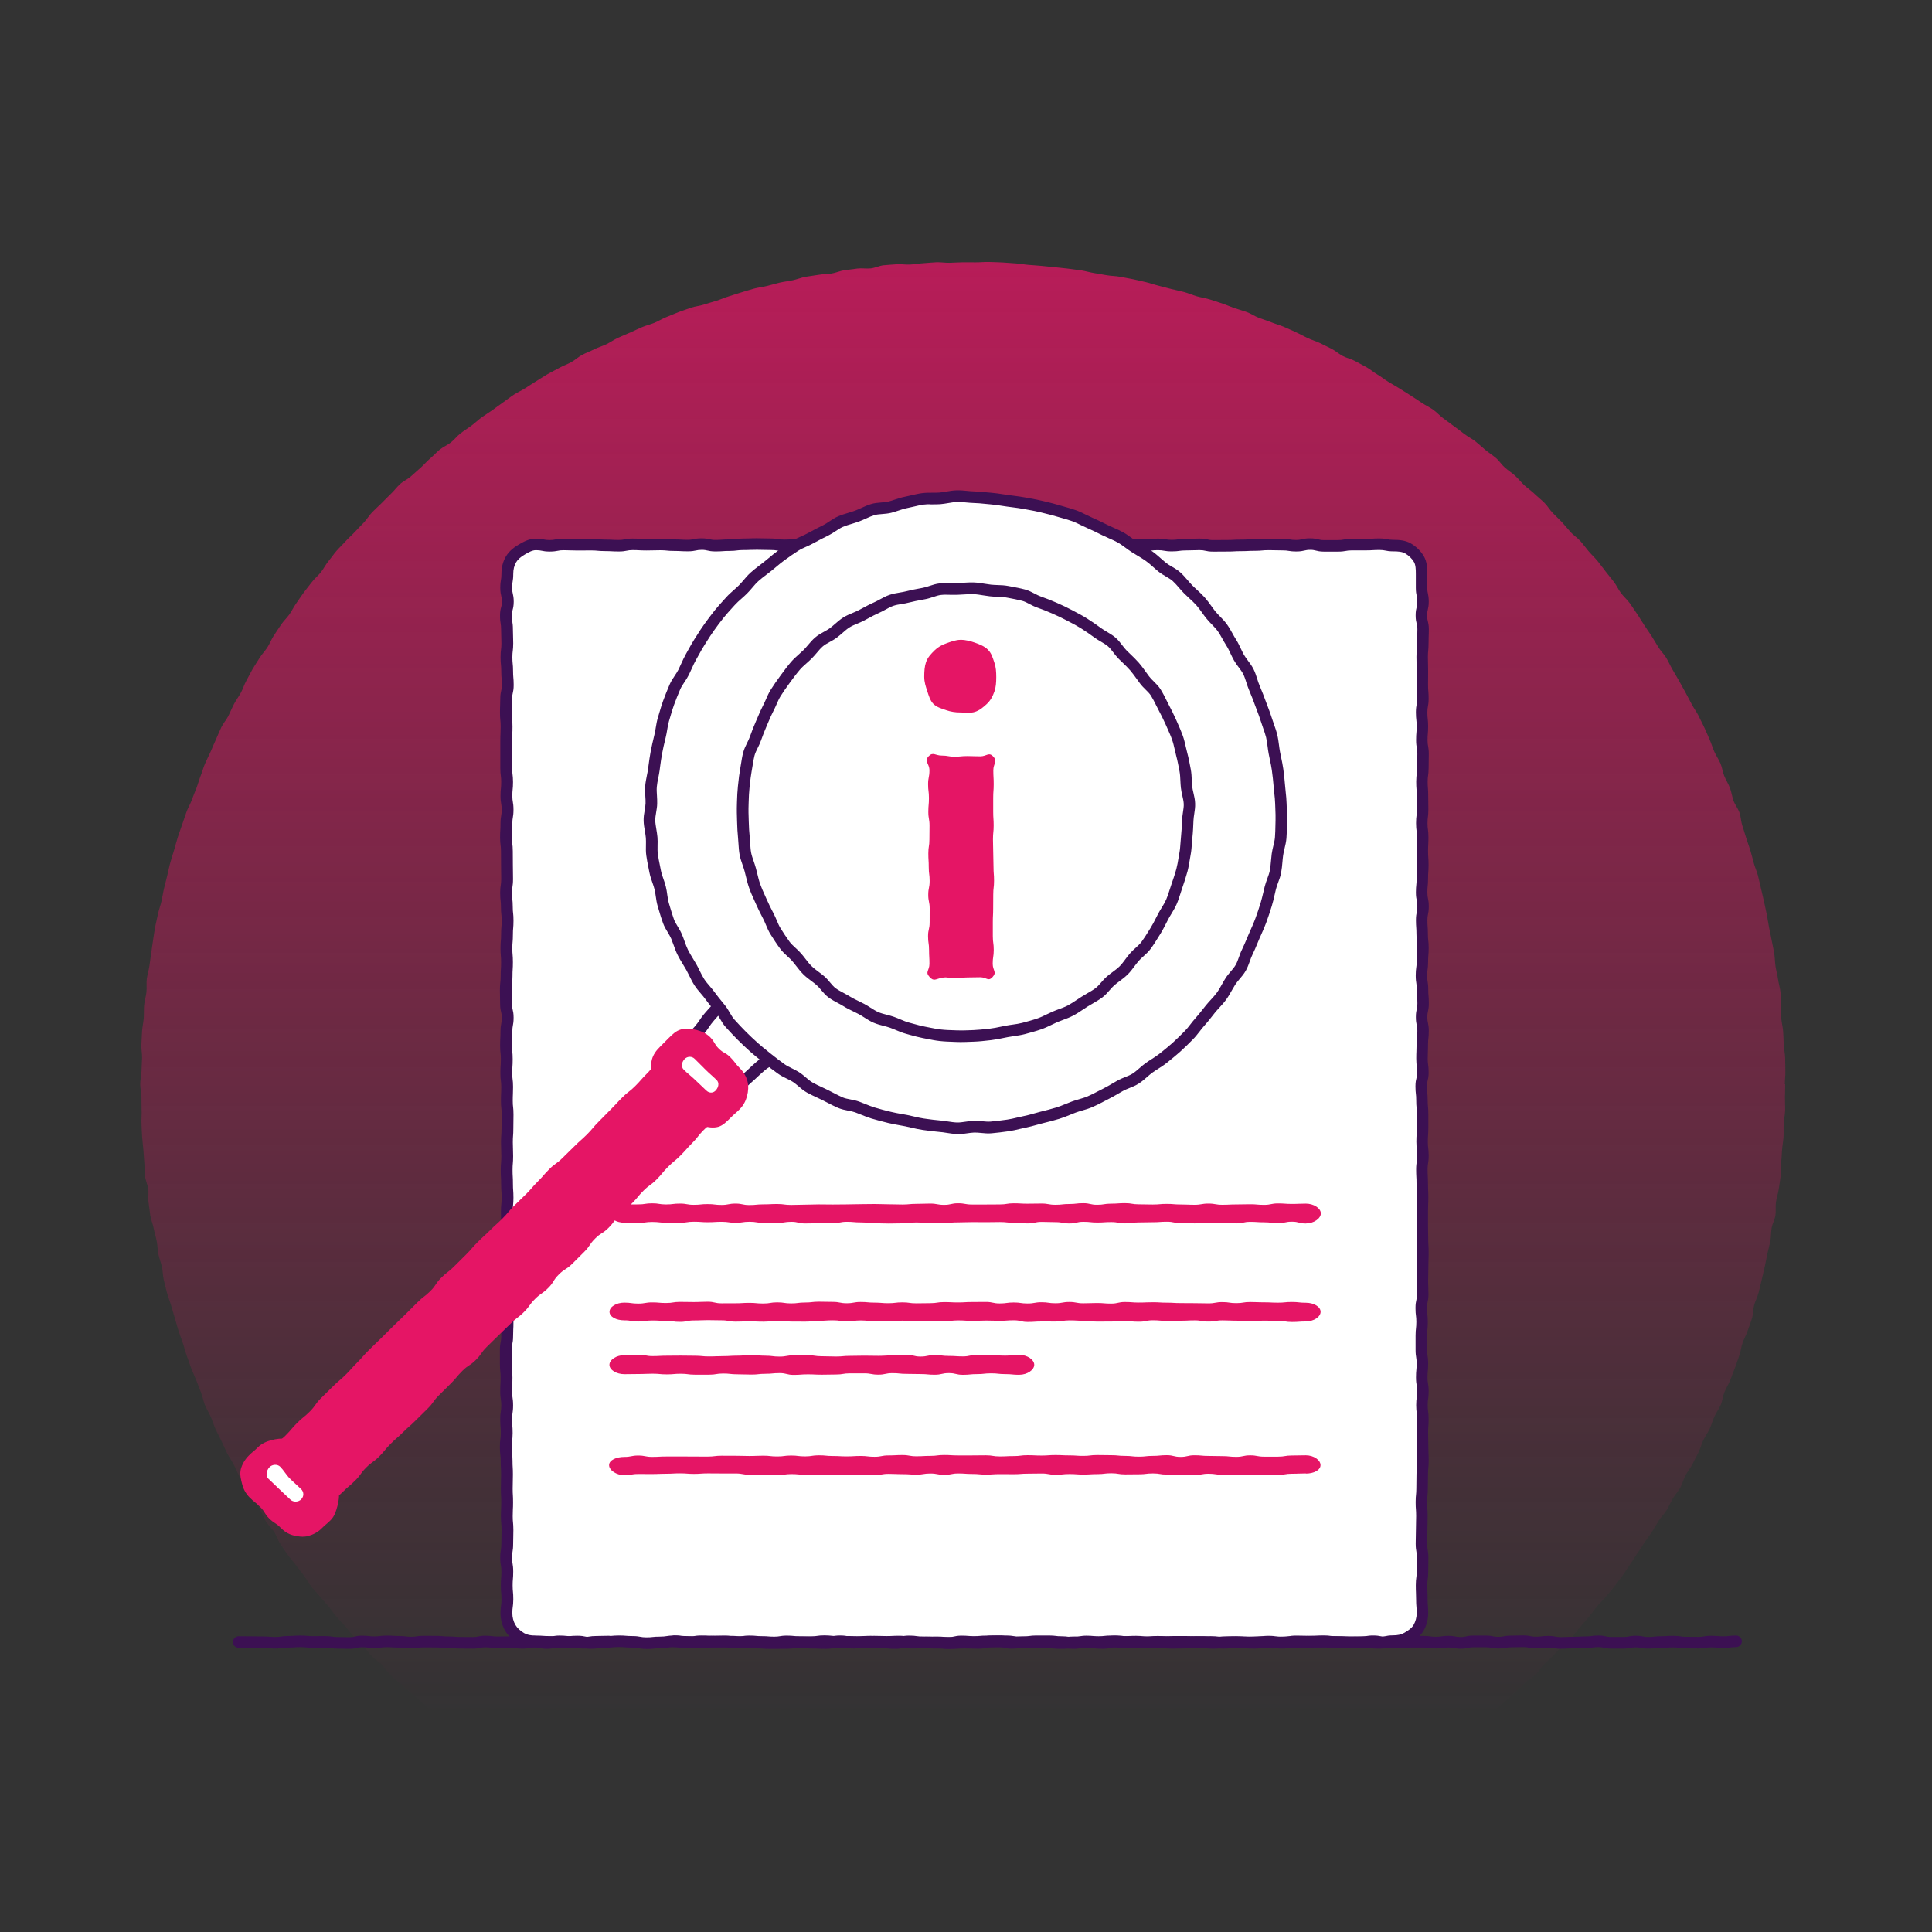 <?xml version="1.0" encoding="UTF-8"?>
<svg id="uuid-e1f8a5a6-9761-451e-95a4-32f4c841743b" data-name="Layer 2" xmlns="http://www.w3.org/2000/svg" xmlns:xlink="http://www.w3.org/1999/xlink" viewBox="0 0 500 500">
  <rect x="0" y="0" width="500" height="500" fill="#333333" stroke="none"/>
  <defs>
    <style>
      .uuid-b478d6e8-d4e2-416c-93d3-9867302f64d8 {
        fill: none;
      }

      .uuid-eca69b77-ee70-4fca-8ba1-8ad6e2f6b9bd {
        fill: #fff;
      }

      .uuid-0d98d74a-ebad-4477-9d4a-ead8c00fdedc {
        fill: #8138e0;
      }

      .uuid-e9c0a949-4c66-44ad-80bc-dc8a819a75f8 {
        fill: #e51565;
      }

      .uuid-a2da4b01-8288-4eb9-bc02-285c93aa1dc4 {
        fill: #3c1053;
      }

      .uuid-4ebc1396-b718-4187-a760-c9c64448fdba {
        clip-path: url(#uuid-8747592e-9723-4bc8-a754-b6f084ace161);
      }

      .uuid-d340849e-2ec0-457f-aac4-131491ea841c {
        clip-path: url(#uuid-5d9d6618-8c07-49b3-8f1c-ff385498dc15);
      }

      .uuid-3fd7e7c6-b30b-434d-95eb-fc25a73d1c9c {
        fill: url(#uuid-ec6cddfe-a2fb-42f0-8bde-2628d15b153c);
      }
    </style>
    <linearGradient id="uuid-ec6cddfe-a2fb-42f0-8bde-2628d15b153c" x1="249.25" y1="-48.98" x2="249.25" y2="445.26" gradientUnits="userSpaceOnUse">
      <stop offset="0" stop-color="#e51565"/>
      <stop offset=".23" stop-color="#e51565" stop-opacity=".75"/>
      <stop offset=".61" stop-color="#e51565" stop-opacity=".35"/>
      <stop offset=".87" stop-color="#e51565" stop-opacity=".1"/>
      <stop offset="1" stop-color="#e51565" stop-opacity="0"/>
    </linearGradient>
    <clipPath id="uuid-8747592e-9723-4bc8-a754-b6f084ace161">
      <path class="uuid-b478d6e8-d4e2-416c-93d3-9867302f64d8" d="m174.56,424.78c1.61,0,1.61.16,3.23.16s1.61.2,3.23.2,1.61-.25,3.23-.25,1.61-.05,3.23-.05,1.62.26,3.23.26,1.62-.28,3.23-.28,1.62.15,3.23.15,1.62.13,3.23.13,1.62-.27,3.23-.27,1.61.17,3.23.17,1.61,0,3.23,0,1.61-.23,3.23-.23,1.62.17,3.23.17,1.62-.01,3.23-.01,1.62.06,3.23.06,1.62-.11,3.23-.11,1.62.06,3.23.06,1.62-.08,3.23-.08,1.62.28,3.23.28,1.62-.04,3.23-.04,1.62-.04,3.23-.04,1.62.13,3.23.13,1.62-.36,3.23-.36,1.62.13,3.23.13,1.62-.14,3.23-.14,1.62-.04,3.23-.04,1.61.41,3.23.41,1.62-.17,3.23-.17,1.62-.23,3.23-.23,1.61-.02,3.23-.02,1.61.2,3.23.2,1.61.23,3.23.23,1.61-.37,3.23-.37,1.61.14,3.23.14,1.61-.18,3.23-.18,1.61.16,3.23.16,1.62-.07,3.23-.07,1.62.21,3.23.21,1.62-.1,3.23-.1,1.61-.06,3.23-.06,1.61,0,3.23,0,1.61.05,3.23.05,1.61-.03,3.23-.03,1.62.2,3.23.2,1.62-.18,3.23-.18,1.62.1,3.23.1,1.62-.09,3.23-.09,1.61.14,3.23.14,1.61-.07,3.23-.07,1.62-.02,3.23-.02,1.62-.13,3.23-.13,1.62-.12,3.23-.12,1.62.18,3.23.18,1.62.05,3.23.05,1.62.02,3.23.02,1.62-.25,3.23-.25,1.62.32,3.23.32,1.62-.04,3.23-.04,1.62-.17,3.23-.17,1.62.01,3.23.01,1.62.22,3.23.22,1.62-.24,3.23-.24,1.62.31,3.23.31,1.62-.38,3.23-.38,1.62,0,3.23,0,1.62.32,3.23.32,1.62-.3,3.23-.3,1.62-.06,3.23-.06,1.61.33,3.23.33,1.62-.2,3.23-.2,1.62.31,3.23.31,1.62-.09,3.23-.09,1.62-.09,3.23-.09,1.62-.23,3.23-.23,1.62.36,3.24.36,1.62,0,3.23,0,1.62-.32,3.24-.32,1.62.32,3.24.32,1.62-.2,3.24-.2,1.62-.1,3.23-.1,1.62.25,3.24.25,1.62.02,3.24.02,1.62-.27,3.24-.27,1.62.14,3.24.14,1.62-.19,3.24-.19"/>
    </clipPath>
    <clipPath id="uuid-5d9d6618-8c07-49b3-8f1c-ff385498dc15">
      <path class="uuid-b478d6e8-d4e2-416c-93d3-9867302f64d8" d="m61.77,424.94c1.6,0,1.6.03,3.19.03s1.6.04,3.19.04,1.59.13,3.19.13,1.6-.25,3.19-.25,1.6-.12,3.19-.12,1.6.15,3.19.15,1.6-.03,3.19-.03,1.6.25,3.19.25,1.6.04,3.19.04,1.6-.39,3.19-.39,1.6.18,3.19.18,1.6-.2,3.19-.2,1.59.1,3.19.1,1.59.21,3.19.21,1.59-.25,3.19-.25,1.6.03,3.19.03,1.59.16,3.19.16,1.6.12,3.19.12,1.6.02,3.19.02,1.6-.34,3.19-.34,1.6.2,3.19.2,1.6-.03,3.19-.03,1.6.18,3.2.18,1.6-.29,3.2-.29,1.6.33,3.19.33,1.6-.43,3.2-.43,1.6.16,3.2.16,1.6.2,3.2.2,1.6-.25,3.2-.25,1.6-.05,3.2-.05"/>
    </clipPath>
  </defs>
  <path class="uuid-3fd7e7c6-b30b-434d-95eb-fc25a73d1c9c" d="m462,280.58c0,1.14-.04,2.27-.06,3.41s.08,2.28.05,3.41-.33,2.26-.38,3.39.03,2.28-.04,3.41-.29,2.26-.38,3.39-.12,2.27-.23,3.4-.02,2.28-.14,3.41-.34,2.25-.49,3.38-.56,2.22-.72,3.34.04,2.3-.14,3.42-.79,2.17-.98,3.29-.12,2.29-.34,3.4-.54,2.21-.78,3.32-.42,2.23-.67,3.34-.51,2.22-.78,3.32-.51,2.21-.8,3.31-.84,2.13-1.14,3.22-.24,2.3-.56,3.38-.77,2.14-1.11,3.22-.96,2.08-1.32,3.15-.49,2.23-.86,3.3-.73,2.15-1.13,3.22-.82,2.12-1.23,3.18-1.05,2.03-1.48,3.08-.51,2.25-.96,3.29-1.17,1.97-1.63,3-.75,2.15-1.22,3.18-1.18,1.96-1.67,2.98-.75,2.16-1.26,3.17-1.02,2.03-1.54,3.04-1.27,1.9-1.81,2.89-.77,2.17-1.32,3.16-1.38,1.83-1.95,2.81-1,2.05-1.59,3.02-1.45,1.77-2.05,2.73-1.16,1.95-1.78,2.9-1.32,1.85-1.95,2.79-1.21,1.92-1.86,2.85-1.21,1.93-1.87,2.85-1.23,1.92-1.91,2.83-1.35,1.83-2.05,2.73-1.47,1.74-2.18,2.62-1.58,1.64-2.3,2.52-1.35,1.83-2.09,2.69-1.45,1.75-2.2,2.6-1.4,1.79-2.17,2.63-1.71,1.52-2.48,2.34-1.58,1.63-2.36,2.45-1.66,1.55-2.46,2.35-1.33,1.88-2.15,2.68-1.92,1.28-2.75,2.06-1.59,1.62-2.43,2.38-1.67,1.54-2.52,2.29-1.66,1.44-2.52,2.18c-1.68.29-1.68.09-3.38.09s-1.7-.09-3.41-.09-1.7.28-3.41.28-1.7-.09-3.41-.09-1.7-.12-3.41-.12-1.7-.04-3.41-.04-1.7-.08-3.41-.08-1.7.04-3.41.04-1.7.17-3.41.17-1.7-.02-3.41-.02-1.7-.1-3.41-.1-1.7.26-3.41.26-1.7-.02-3.41-.02-1.7-.11-3.41-.11-1.7.05-3.41.05-1.7.05-3.41.05-1.7,0-3.41,0-1.7.03-3.41.03-1.7-.13-3.41-.13-1.7.1-3.41.1-1.7-.07-3.41-.07-1.7-.13-3.41-.13-1.7.24-3.41.24-1.7-.23-3.41-.23-1.7.25-3.41.25-1.7-.32-3.41-.32-1.7.07-3.4.07-1.7-.14-3.4-.14-1.7.1-3.4.1-1.7.05-3.4.05-1.7-.08-3.4-.08-1.7.03-3.4.03-1.7-.12-3.41-.12-1.7,0-3.41,0-1.7,0-3.41,0-1.7.21-3.41.21-1.7.06-3.4.06-1.7-.09-3.4-.09-1.7.24-3.4.24-1.7-.35-3.41-.35-1.7.08-3.41.08-1.7.14-3.41.14-1.7-.15-3.41-.15-1.7-.08-3.41-.08-1.7.13-3.41.13-1.7.02-3.41.02-1.7-.19-3.41-.19-1.7.26-3.41.26-1.7,0-3.41,0-1.7-.01-3.41-.01-1.7-.07-3.41-.07-1.71.02-3.41.02-1.7.24-3.41.24-1.7-.21-3.41-.21-1.7.21-3.41.21-1.71-.04-3.41-.04-1.7-.21-3.41-.21-1.7.12-3.41.12-1.71-.11-3.41-.11-1.7.17-3.41.17-1.71.03-3.41.03-1.7-.27-3.41-.27-1.71.31-3.41.31-1.71,0-3.41,0-1.71-.4-3.41-.4-1.7.15-3.41.15-1.71.02-3.41.02-1.7.08-3.41.08-1.71.12-3.41.12-1.7-.38-3.41-.38-1.71.31-3.41.31-1.7-.18-3.41-.18-1.71.29-3.41.29-1.71-.34-3.41-.34-1.71-.03-3.41-.03-1.7.05-3.41.05-1.71.28-3.41.28-1.71-.14-3.41-.14-1.71-.12-3.41-.12-1.71.02-3.42.02-1.73.32-3.42.03c-.86-.74-1.63-1.56-2.48-2.31s-1.75-1.45-2.59-2.21-1.71-1.5-2.54-2.27-1.79-1.42-2.6-2.21-1.37-1.85-2.17-2.65-1.82-1.39-2.61-2.21-1.39-1.81-2.16-2.64-1.69-1.53-2.46-2.37-1.4-1.79-2.15-2.64-1.58-1.64-2.31-2.5-1.35-1.83-2.07-2.71-1.53-1.68-2.24-2.57-1.53-1.68-2.23-2.58-1.23-1.92-1.91-2.83-1.41-1.78-2.07-2.7-1.47-1.74-2.12-2.68-1.27-1.88-1.91-2.83-.93-2.11-1.55-3.06-1.54-1.71-2.15-2.67-.91-2.11-1.5-3.08-1.16-1.95-1.73-2.93-1.44-1.79-2-2.78-1.13-1.97-1.67-2.97-.95-2.07-1.48-3.07-1.19-1.95-1.7-2.96-.94-2.07-1.44-3.09-1.04-2.02-1.52-3.05-.77-2.14-1.23-3.18-1.07-2.01-1.51-3.06-.6-2.21-1.03-3.26-.82-2.11-1.23-3.17-.92-2.08-1.31-3.14-.77-2.14-1.15-3.21-.65-2.18-1-3.26-.79-2.13-1.13-3.21-.63-2.18-.95-3.27-.66-2.17-.97-3.27-.76-2.15-1.05-3.25-.56-2.2-.83-3.31-.22-2.28-.48-3.39-.68-2.17-.91-3.29-.22-2.27-.44-3.38-.59-2.2-.79-3.32-.69-2.19-.87-3.31-.28-2.26-.45-3.38.07-2.3-.08-3.43-.69-2.2-.81-3.33-.1-2.27-.2-3.41-.16-2.26-.25-3.4-.24-2.26-.32-3.39-.12-2.27-.17-3.4.07-2.27.03-3.41-.02-2.27-.03-3.41-.33-2.27-.33-3.41.31-2.27.33-3.41.12-2.27.15-3.41-.24-2.29-.18-3.42.1-2.28.17-3.41.35-2.26.44-3.39,0-2.28.1-3.41.47-2.24.6-3.37-.05-2.3.09-3.42.52-2.23.68-3.35.29-2.26.47-3.38.3-2.26.49-3.38.31-2.26.53-3.37.5-2.22.73-3.33.65-2.19.9-3.29.4-2.24.67-3.35.54-2.21.83-3.31.47-2.23.78-3.33.67-2.18.99-3.27.6-2.2.94-3.28.75-2.15,1.11-3.23.74-2.15,1.11-3.23.99-2.06,1.38-3.13.83-2.12,1.24-3.18.69-2.17,1.11-3.22.71-2.17,1.16-3.21.99-2.05,1.45-3.09.88-2.1,1.36-3.13.88-2.1,1.38-3.12,1.3-1.9,1.81-2.91.93-2.08,1.46-3.08,1.22-1.92,1.77-2.92.86-2.12,1.42-3.11,1.04-2.03,1.61-3.01,1.23-1.91,1.82-2.89,1.42-1.79,2.03-2.75,1.01-2.05,1.63-3,1.26-1.89,1.89-2.84,1.5-1.73,2.15-2.66,1.14-1.98,1.8-2.9,1.27-1.89,1.95-2.8,1.4-1.79,2.09-2.69,1.6-1.63,2.31-2.52,1.21-1.95,1.93-2.82,1.36-1.83,2.1-2.69,1.59-1.63,2.34-2.48,1.64-1.58,2.4-2.42,1.58-1.63,2.36-2.46,1.36-1.84,2.15-2.66,1.65-1.57,2.45-2.37,1.59-1.62,2.41-2.41,1.51-1.71,2.34-2.49,1.96-1.23,2.8-1.99,1.69-1.51,2.54-2.26,1.58-1.64,2.45-2.38,1.63-1.59,2.51-2.31,1.99-1.15,2.88-1.86,1.59-1.65,2.49-2.35,1.88-1.28,2.79-1.96,1.73-1.48,2.65-2.15,1.9-1.25,2.83-1.91,1.82-1.36,2.76-2,1.82-1.37,2.78-1.99,2.01-1.09,2.97-1.69,1.9-1.25,2.88-1.84,1.92-1.23,2.9-1.8,2.02-1.04,3.01-1.6,2.08-.93,3.08-1.48,1.84-1.37,2.85-1.9,2.08-.92,3.1-1.43,2.13-.82,3.15-1.31,1.95-1.18,2.99-1.66,2.09-.89,3.13-1.35,2.06-.97,3.1-1.41,2.17-.7,3.22-1.13,2.02-1.07,3.08-1.48,2.09-.89,3.16-1.29,2.14-.77,3.22-1.14,2.25-.44,3.33-.8,2.18-.65,3.26-.99,2.12-.83,3.21-1.15,2.16-.72,3.25-1.03,2.17-.68,3.27-.97,2.24-.41,3.35-.68,2.19-.62,3.3-.87,2.24-.37,3.36-.61,2.18-.68,3.3-.89,2.25-.31,3.37-.51,2.27-.17,3.4-.35,2.19-.69,3.32-.85,2.26-.29,3.38-.43,2.3.09,3.43-.04,2.21-.7,3.34-.81,2.27-.17,3.4-.26,2.29.15,3.42.08,2.26-.29,3.4-.35,2.27-.21,3.4-.25,2.28.16,3.42.14,2.27-.13,3.41-.13,2.28,0,3.41.01,2.28-.13,3.42-.09,2.28.06,3.41.12,2.27.17,3.41.24,2.26.3,3.39.39,2.27.16,3.4.27,2.27.21,3.39.34,2.27.22,3.39.36,2.26.29,3.38.45,2.22.51,3.34.69,2.24.38,3.36.58,2.28.17,3.4.39,2.24.4,3.35.63,2.22.51,3.33.76,2.19.65,3.29.92,2.2.58,3.3.86,2.23.48,3.32.78,2.15.77,3.23,1.09,2.24.46,3.32.8,2.17.69,3.25,1.05,2.12.84,3.19,1.21,2.19.65,3.25,1.04,2.03,1.07,3.09,1.48,2.16.72,3.21,1.15,2.16.72,3.21,1.16,2.08.93,3.12,1.39,2.02,1.05,3.05,1.53,2.14.79,3.17,1.28,2.05,1,3.06,1.51,1.88,1.32,2.88,1.85,2.17.76,3.17,1.3,2.01,1.07,3,1.62,1.86,1.33,2.84,1.9,1.87,1.31,2.84,1.9,1.97,1.14,2.93,1.74,1.93,1.2,2.88,1.82,1.91,1.23,2.85,1.87,1.99,1.12,2.92,1.77,1.69,1.55,2.61,2.22,1.83,1.34,2.74,2.03,1.83,1.34,2.73,2.04,1.95,1.2,2.84,1.9,1.72,1.49,2.59,2.22,1.85,1.33,2.72,2.07,1.48,1.76,2.34,2.51,1.83,1.36,2.67,2.13,1.54,1.68,2.37,2.45,1.8,1.4,2.62,2.2,1.72,1.49,2.53,2.29,1.38,1.83,2.17,2.65,1.63,1.58,2.41,2.41,1.48,1.73,2.24,2.57,1.77,1.46,2.53,2.32,1.41,1.79,2.15,2.65,1.59,1.64,2.31,2.52,1.37,1.82,2.08,2.71,1.43,1.77,2.12,2.67,1.15,1.98,1.83,2.89,1.58,1.66,2.25,2.58,1.27,1.89,1.92,2.82,1.2,1.93,1.84,2.88,1.28,1.88,1.9,2.83,1.17,1.95,1.77,2.91,1.45,1.78,2.04,2.75,1.03,2.03,1.61,3.01,1.15,1.96,1.71,2.95,1.1,1.99,1.65,2.99,1.08,2,1.6,3.01,1.23,1.93,1.74,2.94,1.02,2.04,1.51,3.06.9,2.09,1.37,3.12.78,2.14,1.24,3.18,1.13,1.99,1.58,3.03.57,2.22,1,3.28,1.06,2.02,1.47,3.09.53,2.23.92,3.3,1.16,2,1.54,3.07.37,2.27.73,3.35.68,2.16,1.02,3.25.75,2.14,1.08,3.23.59,2.19.89,3.29.8,2.14,1.08,3.24.51,2.21.78,3.32.52,2.21.77,3.32.47,2.22.71,3.33.37,2.24.59,3.36.48,2.22.68,3.34.48,2.22.66,3.35.18,2.27.34,3.39.5,2.22.65,3.35.52,2.23.64,3.36-.02,2.29.08,3.42.03,2.28.12,3.41.42,2.25.49,3.38.1,2.27.15,3.41.33,2.26.36,3.4.04,2.27.06,3.41-.14,2.27-.14,3.41Z"/>
  <g>
    <g>
      <path class="uuid-eca69b77-ee70-4fca-8ba1-8ad6e2f6b9bd" d="m360.51,424.73c-1.79,0-1.79.41-3.58.41s-1.79-.14-3.58-.14-1.79.08-3.58.08-1.79-.11-3.58-.11-1.79-.11-3.58-.11-1.79-.02-3.58-.02-1.79-.05-3.58-.05-1.79.33-3.58.33-1.79-.27-3.57-.27-1.79.29-3.57.29-1.79-.08-3.57-.08-1.79-.09-3.57-.09-1.79.18-3.57.18-1.79-.2-3.58-.2-1.79.14-3.58.14-1.79.06-3.58.06-1.79-.25-3.58-.25-1.79.13-3.57.13-1.79.04-3.57.04-1.79-.28-3.58-.28-1.79.39-3.58.39-1.79-.14-3.58-.14-1.79,0-3.58,0-1.79.17-3.58.17-1.79-.14-3.58-.14-1.79,0-3.58,0-1.79,0-3.58,0-1.79-.28-3.58-.28-1.79.03-3.58.03-1.79.38-3.58.38-1.79-.07-3.58-.07-1.79.13-3.58.13-1.79-.11-3.58-.11-1.79-.07-3.58-.07-1.79-.24-3.58-.24-1.79.4-3.58.4-1.79-.17-3.58-.17-1.79-.18-3.58-.18-1.79.25-3.58.25-1.79-.35-3.58-.35-1.79.44-3.58.44-1.79-.07-3.58-.07-1.79-.08-3.58-.08-1.79.14-3.58.14-1.79.03-3.58.03-1.79-.12-3.58-.12-1.79-.13-3.58-.13-1.79-.11-3.58-.11-1.79-.02-3.58-.02-1.79-.09-3.58-.09-1.79.29-3.58.29-1.79-.27-3.58-.27-1.79.28-3.58.28-1.79.19-3.58.19-1.79-.32-3.58-.32-1.79-.14-3.58-.14-1.79.18-3.58.18-1.79.26-3.58.26-1.79-.38-3.58-.38-1.79.19-3.58.19-1.8-.1-3.59-.1-1.8-.13-3.59-.13c-1.36,0-2.64-.18-3.75-.82s-2.18-1.56-2.84-2.69-.99-2.44-.99-3.8c0-1.79.25-1.79.25-3.58s-.17-1.79-.17-3.58.16-1.79.16-3.58-.3-1.79-.3-3.58.28-1.79.28-3.59.06-1.79.06-3.58-.17-1.79-.17-3.58.09-1.79.09-3.58-.1-1.79-.1-3.58.06-1.79.06-3.58-.1-1.79-.1-3.58-.21-1.79-.21-3.59.24-1.79.24-3.59-.15-1.79-.15-3.58.27-1.79.27-3.58-.27-1.79-.27-3.58.1-1.79.1-3.58-.19-1.79-.19-3.59-.01-1.79-.01-3.59.37-1.79.37-3.58.09-1.79.09-3.58-.11-1.79-.11-3.58-.04-1.79-.04-3.58.14-1.79.14-3.58-.19-1.79-.19-3.58.23-1.79.23-3.58-.1-1.79-.1-3.58-.07-1.79-.07-3.59-.04-1.79-.04-3.58.18-1.79.18-3.58-.13-1.79-.13-3.58-.1-1.79-.1-3.58.15-1.79.15-3.58-.08-1.79-.08-3.58.12-1.79.12-3.59.03-1.79.03-3.59-.19-1.79-.19-3.58.08-1.79.08-3.58-.22-1.79-.22-3.58.12-1.79.12-3.58-.19-1.79-.19-3.59.1-1.79.1-3.59.33-1.79.33-3.58-.43-1.79-.43-3.58-.06-1.79-.06-3.59.19-1.79.19-3.59.11-1.79.11-3.59-.15-1.79-.15-3.59.15-1.79.15-3.59.16-1.79.16-3.59-.19-1.79-.19-3.59-.2-1.79-.2-3.59.26-1.79.26-3.59-.04-1.79-.04-3.59-.03-1.79-.03-3.59-.23-1.79-.23-3.59.11-1.79.11-3.59.3-1.79.3-3.59-.3-1.79-.3-3.59.18-1.79.18-3.58-.23-1.79-.23-3.59,0-1.79,0-3.58,0-1.79,0-3.59.09-1.79.09-3.59-.18-1.79-.18-3.59.07-1.79.07-3.59.41-1.79.41-3.59-.16-1.8-.16-3.59-.18-1.8-.18-3.59.22-1.8.22-3.59-.08-1.79-.08-3.59-.28-1.8-.28-3.59.49-1.8.49-3.59-.41-1.8-.41-3.6.3-1.8.3-3.6c0-1.36.28-2.61.92-3.72s1.67-1.93,2.8-2.59,2.28-1.32,3.64-1.32c1.79,0,1.79.36,3.58.36s1.79-.35,3.58-.35,1.79.08,3.58.08,1.79-.03,3.58-.03,1.79.17,3.58.17,1.79.1,3.58.1,1.79-.36,3.58-.36,1.79.1,3.58.1,1.79-.07,3.57-.07,1.79.18,3.57.18,1.79.1,3.57.1,1.79-.38,3.57-.38,1.79.41,3.57.41,1.79-.13,3.58-.13,1.79-.23,3.58-.23,1.79-.07,3.58-.07,1.79.06,3.58.06,1.79.28,3.57.28,1.79-.16,3.57-.16,1.79.18,3.58.18,1.79-.03,3.58-.03,1.79.09,3.58.09,1.79-.08,3.58-.08,1.79-.3,3.58-.3,1.79.03,3.58.03,1.79.27,3.58.27,1.79-.32,3.58-.32,1.79.22,3.58.22,1.79.06,3.58.06,1.79-.23,3.58-.23,1.79.39,3.58.39,1.79-.46,3.58-.46,1.79.32,3.58.32,1.79-.27,3.58-.27,1.79.25,3.58.25,1.79-.22,3.58-.22,1.79.06,3.58.06,1.79.12,3.58.12,1.79.13,3.58.13,1.79-.3,3.58-.3,1.79.16,3.58.16,1.79.18,3.58.18,1.79-.19,3.58-.19,1.79.07,3.58.07,1.79-.22,3.58-.22,1.79.32,3.58.32,1.79-.25,3.58-.25,1.79-.08,3.58-.08,1.79.38,3.58.38,1.79-.03,3.58-.03,1.79-.1,3.58-.1,1.79-.09,3.58-.09,1.79-.16,3.58-.16,1.79.06,3.58.06,1.79.28,3.58.28,1.79-.42,3.58-.42,1.79.46,3.58.46,1.79-.02,3.58-.02,1.79-.32,3.58-.32,1.79.01,3.58.01,1.8-.12,3.59-.12,1.8.36,3.59.36c1.36,0,2.71.09,3.82.73s2.17,1.64,2.83,2.78.68,2.47.68,3.83c0,1.79.02,1.79.02,3.58s.38,1.79.38,3.58-.43,1.79-.43,3.58.45,1.79.45,3.58-.07,1.79-.07,3.59-.17,1.79-.17,3.58.07,1.79.07,3.58-.03,1.79-.03,3.58.14,1.79.14,3.58-.33,1.79-.33,3.58.21,1.79.21,3.58-.15,1.79-.15,3.59.32,1.79.32,3.59-.05,1.79-.05,3.58-.25,1.79-.25,3.58.14,1.79.14,3.58.03,1.79.03,3.58-.21,1.79-.21,3.59.24,1.79.24,3.59-.1,1.79-.1,3.58.14,1.79.14,3.58-.14,1.79-.14,3.58-.18,1.79-.18,3.58.37,1.79.37,3.58-.36,1.79-.36,3.58.13,1.79.13,3.58.21,1.79.21,3.58-.14,1.79-.14,3.59-.24,1.79-.24,3.58.28,1.79.28,3.58.15,1.79.15,3.58-.38,1.79-.38,3.58.37,1.79.37,3.58-.2,1.79-.2,3.58-.07,1.79-.07,3.59.24,1.79.24,3.59-.44,1.79-.44,3.58.21,1.79.21,3.58.18,1.79.18,3.58.01,1.79.01,3.58-.13,1.79-.13,3.59.21,1.79.21,3.59-.29,1.79-.29,3.58.1,1.79.1,3.58.09,1.79.09,3.59-.08,1.79-.08,3.59,0,1.79,0,3.59.05,1.79.05,3.59.11,1.79.11,3.59-.07,1.79-.07,3.59-.06,1.79-.06,3.59.08,1.79.08,3.59-.39,1.79-.39,3.59.21,1.79.21,3.59-.19,1.79-.19,3.59,0,1.79,0,3.59.28,1.79.28,3.59-.16,1.79-.16,3.59.3,1.79.3,3.59-.25,1.79-.25,3.58.24,1.79.24,3.59-.13,1.79-.13,3.58.06,1.79.06,3.59.09,1.79.09,3.59-.18,1.79-.18,3.59-.05,1.79-.05,3.59-.18,1.79-.18,3.59.14,1.8.14,3.59-.06,1.8-.06,3.59-.06,1.8-.06,3.59.31,1.79.31,3.59-.03,1.8-.03,3.59-.24,1.8-.24,3.59.09,1.8.09,3.6.15,1.8.15,3.6c0,1.36-.37,2.72-1.01,3.82s-1.8,1.91-2.93,2.57-2.32.87-3.69.87Z"/>
      <path class="uuid-a2da4b01-8288-4eb9-bc02-285c93aa1dc4" d="m167.28,426.73c-1.03,0-1.58-.1-2.06-.19-.41-.07-.76-.14-1.53-.14-.96,0-1.44-.04-1.91-.08-.43-.03-.84-.07-1.67-.07s-1.22.04-1.64.08c-.48.05-.97.1-1.94.1-.79,0-1.15.05-1.58.11-.47.07-1,.15-2.01.15s-1.61-.12-2.1-.22c-.42-.09-.74-.16-1.48-.16-.82,0-1.21.04-1.63.09-.46.05-.98.1-1.95.1s-1.41-.02-1.88-.05c-.43-.02-.86-.05-1.71-.05-.95,0-1.44-.04-1.9-.07-.42-.03-.84-.06-1.69-.06-1.17,0-2.92-.11-4.5-1.02-1.48-.86-2.65-1.98-3.38-3.23-.78-1.35-1.19-2.92-1.19-4.55,0-1,.08-1.53.14-2,.06-.42.11-.79.11-1.58s-.04-1.22-.08-1.65c-.05-.48-.09-.97-.09-1.94s.04-1.45.08-1.92c.04-.43.07-.83.07-1.66,0-.77-.06-1.13-.13-1.54-.08-.48-.17-1.02-.17-2.04s.08-1.55.16-2.02c.06-.42.12-.78.12-1.56,0-.92.02-1.38.03-1.84.01-.44.03-.87.03-1.74,0-.83-.04-1.23-.08-1.65-.04-.48-.09-.97-.09-1.93s.02-1.4.05-1.87c.02-.43.04-.86.04-1.72s-.02-1.28-.05-1.71c-.03-.47-.05-.94-.05-1.87s.02-1.38.03-1.85c.02-.43.03-.87.03-1.74s-.02-1.28-.05-1.71c-.03-.47-.05-.94-.05-1.88,0-.81-.04-1.18-.1-1.62-.05-.46-.12-.98-.12-1.97s.07-1.53.14-1.99c.06-.43.11-.8.11-1.59s-.03-1.24-.07-1.67c-.04-.47-.08-.96-.08-1.92,0-1.01.08-1.55.15-2.02.06-.42.12-.78.12-1.56s-.06-1.15-.12-1.57c-.07-.47-.15-1.01-.15-2.02,0-.94.03-1.41.05-1.88.02-.43.05-.85.05-1.71s-.04-1.21-.09-1.64c-.05-.46-.1-.98-.1-1.95,0-.89,0-1.34,0-1.78,0-.45,0-.9,0-1.8,0-1.05.11-1.6.21-2.09.09-.42.15-.75.15-1.49,0-.94.02-1.4.05-1.87.02-.43.04-.86.04-1.71s-.03-1.27-.05-1.7c-.03-.47-.06-.94-.06-1.88,0-.88,0-1.32-.02-1.76,0-.46-.02-.91-.02-1.82s.04-1.44.07-1.91c.03-.43.07-.84.07-1.67s-.04-1.21-.09-1.63c-.05-.46-.1-.97-.1-1.95s.07-1.52.13-1.98c.06-.43.1-.8.1-1.6,0-.85-.02-1.28-.05-1.71-.03-.47-.05-.94-.05-1.87,0-.87-.02-1.3-.03-1.73-.02-.46-.04-.93-.04-1.85s0-1.32-.02-1.76c0-.46-.02-.91-.02-1.83,0-.97.05-1.46.1-1.94.04-.42.08-.82.08-1.64s-.03-1.26-.06-1.68c-.03-.47-.07-.95-.07-1.9,0-.85-.02-1.28-.05-1.71-.03-.47-.05-.94-.05-1.87s.04-1.45.08-1.92c.04-.43.07-.83.07-1.66s-.02-1.29-.04-1.72c-.02-.47-.04-.93-.04-1.86s.03-1.42.07-1.9c.03-.42.06-.84.06-1.69,0-.91,0-1.37.02-1.82,0-.44.02-.88.02-1.77,0-.82-.04-1.21-.09-1.63-.05-.46-.1-.98-.1-1.95s.02-1.39.04-1.86c.02-.43.04-.86.04-1.73,0-.8-.05-1.18-.1-1.61-.06-.46-.12-.99-.12-1.97s.03-1.42.06-1.89c.03-.42.06-.85.06-1.69s-.04-1.22-.09-1.64c-.05-.46-.1-.97-.1-1.95s.03-1.41.05-1.88c.02-.43.05-.85.05-1.71,0-1.03.1-1.58.19-2.06.07-.41.14-.76.14-1.52,0-.72-.08-1.04-.17-1.44-.12-.5-.26-1.07-.26-2.14,0-.87-.01-1.31-.03-1.75-.01-.46-.03-.92-.03-1.84,0-.98.06-1.5.11-1.96.05-.42.09-.82.09-1.63,0-.94.03-1.41.06-1.89.03-.42.05-.85.05-1.7s-.03-1.24-.07-1.67c-.04-.47-.08-.96-.08-1.92s.04-1.45.08-1.92c.04-.43.07-.83.07-1.67,0-.96.04-1.45.08-1.93.04-.43.07-.83.07-1.66s-.04-1.21-.09-1.63c-.05-.46-.1-.98-.1-1.95,0-.81-.04-1.21-.09-1.63-.05-.46-.11-.98-.11-1.96s.08-1.54.15-2.01c.06-.42.12-.79.12-1.58,0-.88,0-1.32-.02-1.76-.01-.46-.02-.91-.02-1.83s0-1.33-.01-1.77c0-.45-.01-.91-.01-1.82,0-.8-.05-1.17-.1-1.6-.06-.46-.13-.99-.13-1.98s.03-1.41.06-1.89c.03-.43.05-.85.05-1.7,0-1.02.09-1.56.17-2.04.07-.42.13-.77.13-1.55s-.06-1.13-.13-1.55c-.08-.48-.17-1.02-.17-2.04s.05-1.46.1-1.94c.04-.42.08-.82.08-1.64s-.05-1.17-.1-1.6c-.06-.47-.13-.99-.13-1.99v-7.17c0-.93.03-1.4.05-1.87.02-.43.04-.86.04-1.72s-.04-1.22-.08-1.64c-.05-.46-.1-.97-.1-1.95s.02-1.39.04-1.86c.02-.43.04-.87.04-1.73,0-1.07.13-1.63.24-2.13.09-.41.17-.73.17-1.46,0-.83-.04-1.23-.07-1.66-.04-.47-.09-.96-.09-1.93,0-.82-.04-1.22-.08-1.65-.05-.48-.1-.97-.1-1.94s.06-1.51.12-1.98c.05-.43.1-.81.1-1.62,0-.86-.02-1.29-.04-1.73-.02-.47-.04-.93-.04-1.86,0-.78-.06-1.14-.12-1.56-.08-.48-.16-1.01-.16-2.03,0-1.1.17-1.71.3-2.19.11-.41.19-.7.19-1.4s-.07-1.05-.17-1.46c-.11-.5-.25-1.06-.25-2.13s.09-1.57.17-2.05c.07-.42.13-.78.13-1.55,0-1.68.38-3.19,1.13-4.47.93-1.6,2.36-2.55,3.35-3.13,1.17-.68,2.63-1.53,4.39-1.53,1.04,0,1.59.11,2.08.21.42.08.75.15,1.5.15s1.08-.06,1.5-.15c.49-.09,1.04-.2,2.08-.2.93,0,1.39.02,1.85.04.43.02.86.04,1.72.04s1.32,0,1.77-.01c.45,0,.91-.01,1.81-.01.97,0,1.46.05,1.93.09.42.04.82.08,1.65.08.94,0,1.4.03,1.87.05.43.02.85.05,1.71.05.75,0,1.08-.07,1.5-.15.49-.1,1.04-.21,2.08-.21.94,0,1.41.03,1.87.05.43.02.85.05,1.7.05s1.3-.02,1.73-.03c.46-.02.92-.03,1.84-.03.97,0,1.49.05,1.94.1.42.04.82.08,1.63.08.94,0,1.41.03,1.87.05.42.02.85.05,1.7.05.74,0,1.06-.07,1.48-.16.49-.1,1.05-.22,2.1-.22s1.63.13,2.12.24c.41.09.73.17,1.45.17.84,0,1.26-.03,1.68-.06.47-.03.95-.07,1.9-.07.8,0,1.17-.05,1.6-.1.46-.06.99-.13,1.98-.13.86,0,1.3-.02,1.73-.03.46-.02.92-.04,1.85-.04s1.38.02,1.84.03c.43.02.87.03,1.74.03,1.01,0,1.55.09,2.02.16.42.07.78.12,1.55.12.83,0,1.23-.04,1.66-.07.47-.04.96-.08,1.92-.08s1.46.05,1.93.1c.42.04.82.08,1.64.08.88,0,1.32,0,1.76-.02.45,0,.91-.02,1.81-.02s1.4.02,1.86.05c.43.02.86.04,1.72.04s1.29-.02,1.72-.04c.46-.02.93-.04,1.86-.04.77,0,1.13-.06,1.54-.13.48-.08,1.02-.17,2.03-.17.91,0,1.36,0,1.81.02.44,0,.88.01,1.76.01,1.01,0,1.54.08,2.01.15.42.06.78.12,1.56.12s1.12-.06,1.53-.14c.48-.09,1.02-.18,2.05-.18s1.51.06,1.97.12c.43.05.81.1,1.61.1.92,0,1.38.01,1.84.03.44.01.87.03,1.74.03.8,0,1.17-.05,1.6-.1.46-.06.99-.12,1.98-.12,1.06,0,1.62.12,2.11.23.41.09.74.16,1.47.16s1.02-.08,1.42-.18c.48-.12,1.08-.28,2.16-.28,1.03,0,1.57.1,2.05.18.41.07.77.13,1.53.13s1.15-.05,1.57-.12c.47-.07,1.01-.15,2.01-.15s1.53.07,2,.14c.42.06.79.11,1.58.11s1.18-.05,1.61-.1c.46-.06.99-.12,1.97-.12.92,0,1.38.02,1.84.03.43.02.87.03,1.74.03.95,0,1.42.03,1.89.07.42.03.84.06,1.69.06.95,0,1.43.03,1.9.07.42.03.84.06,1.68.06.77,0,1.13-.06,1.54-.13.48-.08,1.02-.17,2.04-.17.96,0,1.45.04,1.92.08.43.04.83.07,1.66.07.97,0,1.46.05,1.94.1.42.04.82.08,1.64.08s1.21-.04,1.63-.08c.46-.05.97-.1,1.95-.1.92,0,1.38.02,1.85.03.43.02.87.03,1.74.03.81,0,1.18-.04,1.61-.1.46-.06.98-.12,1.97-.12s1.57.1,2.06.18c.41.07.76.14,1.53.14s1.15-.05,1.58-.11c.47-.07,1-.14,2-.14.86,0,1.29-.02,1.73-.04.46-.02.93-.04,1.86-.04,1.05,0,1.61.12,2.1.23.41.09.74.16,1.47.16.88,0,1.33,0,1.77-.01.45,0,.91-.01,1.81-.01.85,0,1.28-.02,1.71-.05.47-.03.94-.05,1.87-.05.86,0,1.28-.02,1.71-.04.47-.02.94-.05,1.87-.05.83,0,1.23-.04,1.65-.07.47-.04.96-.09,1.93-.09s1.38.02,1.85.03c.43.02.87.03,1.74.03,1.01,0,1.55.08,2.02.16.42.07.78.12,1.56.12.72,0,1.04-.08,1.45-.17.5-.12,1.07-.25,2.14-.25s1.69.16,2.17.28c.4.1.71.18,1.42.18.89,0,1.33,0,1.77,0,.45,0,.9,0,1.81,0,.76,0,1.12-.06,1.53-.14.48-.08,1.03-.18,2.05-.18.9,0,1.35,0,1.8,0,.45,0,.89,0,1.78,0s1.27-.03,1.7-.05c.47-.03.95-.06,1.89-.06,1.05,0,1.6.11,2.09.21.42.08.75.15,1.5.15,1.54,0,3.15.11,4.57.93,1.41.82,2.6,2,3.37,3.32.82,1.41.89,3.04.89,4.59,0,.89,0,1.33,0,1.78,0,.45,0,.9,0,1.8,0,.74.07,1.07.16,1.48.1.49.22,1.05.22,2.1s-.14,1.64-.26,2.14c-.1.4-.17.72-.17,1.44s.08,1.03.18,1.43c.12.48.27,1.07.27,2.15,0,.93-.02,1.39-.04,1.85-.02.43-.03.87-.03,1.73,0,.97-.05,1.46-.09,1.94-.04.42-.08.82-.08,1.65,0,.87.02,1.3.03,1.74.02.46.03.92.03,1.85s0,1.36-.01,1.82c0,.44-.01.88-.01,1.77,0,.84.03,1.24.07,1.67.04.47.08.96.08,1.91,0,1.03-.1,1.58-.19,2.06-.07.41-.14.76-.14,1.52,0,.81.04,1.18.09,1.62.05.46.11.98.11,1.97s-.04,1.45-.08,1.92c-.04.43-.07.83-.07,1.67,0,.76.06,1.12.14,1.53.08.48.18,1.03.18,2.05,0,.92-.01,1.37-.02,1.83-.01.44-.02.88-.02,1.75,0,1-.08,1.53-.14,2-.06.42-.11.79-.11,1.58,0,.84.03,1.24.07,1.68.04.47.07.95.07,1.91,0,.88,0,1.33.02,1.77,0,.45.02.91.02,1.82,0,.98-.06,1.51-.12,1.97-.05.43-.1.81-.1,1.62s.05,1.17.11,1.6c.06.47.13.99.13,1.99,0,.94-.03,1.41-.05,1.88-.02.43-.05.85-.05,1.71s.03,1.25.06,1.68c.04.47.07.95.07,1.91s-.04,1.44-.07,1.9c-.03.43-.06.84-.06,1.67,0,.97-.05,1.49-.1,1.94-.04.42-.08.82-.08,1.64,0,.74.07,1.07.15,1.49.1.49.22,1.04.22,2.09s-.11,1.59-.21,2.08c-.08.42-.15.75-.15,1.5,0,.84.03,1.26.06,1.68.03.47.07.95.07,1.9,0,.81.04,1.18.09,1.62.05.46.11.98.11,1.97s-.04,1.44-.08,1.91c-.03.43-.07.84-.07,1.68,0,.99-.07,1.52-.13,1.99-.06.43-.11.8-.11,1.6s.06,1.14.12,1.56c.07.47.16,1.01.16,2.02,0,.83.03,1.24.07,1.66.04.47.08.96.08,1.92,0,1.05-.12,1.61-.23,2.1-.09.41-.16.74-.16,1.48s.07,1.07.16,1.48c.1.49.22,1.05.22,2.1,0,.98-.06,1.5-.11,1.95-.05.42-.09.81-.09,1.63,0,.93-.02,1.39-.04,1.85-.02.43-.04.87-.04,1.73,0,.8.05,1.17.11,1.59.06.47.13,1,.13,1.99,0,1.08-.15,1.67-.27,2.15-.1.4-.18.72-.18,1.43,0,.81.04,1.18.09,1.62.05.46.11.98.11,1.97,0,.82.04,1.22.08,1.65.05.48.09.97.09,1.94,0,.89,0,1.34,0,1.78,0,.45,0,.9,0,1.8,0,.95-.04,1.44-.07,1.91-.03.43-.06.84-.06,1.68s.04,1.18.1,1.62c.05.46.12.98.12,1.97s-.09,1.55-.16,2.03c-.07.42-.12.78-.12,1.56,0,.86.02,1.28.05,1.71.02.47.05.94.05,1.87,0,.86.02,1.29.04,1.72.02.47.05.93.05,1.87s-.02,1.39-.04,1.86c-.02.43-.04.87-.04,1.73v3.59c0,.88,0,1.31.02,1.75.01.46.03.92.03,1.83,0,.85.03,1.27.05,1.7.03.47.06.94.06,1.89s-.02,1.39-.04,1.85c-.02.43-.03.87-.03,1.74,0,.92-.01,1.38-.03,1.84-.01.44-.03.87-.03,1.74s.02,1.29.04,1.73c.02.47.04.93.04,1.86,0,1.06-.12,1.62-.23,2.11-.09.41-.16.74-.16,1.48,0,.81.04,1.18.1,1.62.06.46.12.99.12,1.97s-.05,1.49-.1,1.95c-.04.42-.09.82-.09,1.64v3.59c0,.78.05,1.14.12,1.56.08.48.16,1.01.16,2.03s-.04,1.46-.09,1.93c-.04.43-.08.83-.08,1.66,0,.77.06,1.13.13,1.55.08.48.17,1.02.17,2.04s-.07,1.53-.14,2c-.06.43-.11.79-.11,1.59s.05,1.17.11,1.59c.06.47.13,1,.13,1.99s-.03,1.43-.07,1.9c-.03.42-.06.84-.06,1.68s.01,1.31.03,1.74c.02.46.03.92.03,1.84,0,.86.02,1.29.04,1.72.02.47.05.93.05,1.87s-.05,1.47-.1,1.95c-.04.42-.08.82-.08,1.64,0,.92-.01,1.38-.02,1.83-.01.44-.02.88-.02,1.75,0,.97-.05,1.46-.1,1.94-.04.42-.08.82-.08,1.65s.03,1.25.06,1.68c.04.47.07.95.07,1.91s-.01,1.38-.03,1.84c-.01.44-.03.87-.03,1.75,0,.92-.02,1.38-.03,1.85-.02.44-.03.87-.03,1.75,0,.77.06,1.12.13,1.54.08.48.18,1.03.18,2.05,0,.91,0,1.37-.02,1.82,0,.44-.02.88-.02,1.77,0,1-.07,1.53-.13,1.99-.06.43-.11.8-.11,1.6,0,.86.02,1.3.04,1.73.02.47.04.93.04,1.87,0,.83.04,1.24.07,1.67.04.47.08.96.08,1.93,0,1.6-.43,3.22-1.22,4.57-.84,1.45-2.23,2.38-3.48,3.11-1.25.73-2.67,1.07-4.44,1.07-.72,0-1.05.07-1.45.17-.5.11-1.06.24-2.12.24-.95,0-1.44-.04-1.91-.08-.43-.03-.83-.07-1.67-.07s-1.29.02-1.72.04c-.46.02-.93.04-1.85.04s-1.41-.03-1.88-.06c-.42-.03-.85-.05-1.7-.05-.94,0-1.41-.03-1.89-.06-.42-.03-.85-.05-1.69-.05-.9,0-1.35,0-1.81,0-.44,0-.89,0-1.77,0s-1.37-.01-1.83-.03c-.44-.01-.87-.03-1.75-.03-.76,0-1.11.06-1.52.14-.48.09-1.03.19-2.06.19s-1.54-.08-2.01-.15c-.42-.06-.78-.12-1.56-.12s-1.13.06-1.55.12c-.47.08-1.01.16-2.02.16-.93,0-1.39-.02-1.85-.04-.43-.02-.86-.04-1.72-.04-.93,0-1.39-.02-1.86-.04-.43-.02-.86-.04-1.71-.04s-1.22.04-1.64.08c-.48.05-.97.1-1.94.1s-1.5-.06-1.96-.11c-.44-.05-.81-.09-1.62-.09s-1.24.03-1.67.06c-.47.04-.95.07-1.91.07-.87,0-1.31.01-1.74.03-.46.02-.92.03-1.84.03-1,0-1.53-.07-2-.14-.42-.06-.79-.11-1.58-.11-.84,0-1.26.03-1.68.06-.47.03-.95.07-1.89.07-.88,0-1.32,0-1.75.02-.46,0-.91.02-1.82.02-1.01,0-1.55-.09-2.02-.16-.42-.07-.78-.12-1.55-.12-.73,0-1.06.07-1.47.16-.49.11-1.05.23-2.11.23-.96,0-1.44-.04-1.91-.08-.43-.03-.83-.07-1.67-.07h-3.58c-.82,0-1.22.04-1.65.08-.47.04-.96.09-1.93.09s-1.44-.04-1.91-.08c-.43-.03-.83-.07-1.67-.07h-7.15c-1.01,0-1.55-.08-2.03-.16-.42-.07-.78-.12-1.55-.12-.88,0-1.33,0-1.77.01-.45,0-.91.01-1.81.01-.74,0-1.06.07-1.48.16-.49.1-1.05.22-2.1.22-.92,0-1.39-.02-1.85-.04-.43-.02-.86-.03-1.73-.03s-1.26.03-1.68.06c-.47.03-.95.07-1.9.07s-1.41-.03-1.89-.06c-.42-.03-.85-.05-1.7-.05-.93,0-1.39-.02-1.85-.04-.43-.02-.86-.04-1.73-.04-1,0-1.53-.07-1.99-.14-.43-.06-.79-.11-1.59-.11-.73,0-1.05.07-1.46.17-.5.11-1.06.24-2.12.24-.97,0-1.46-.05-1.93-.09-.42-.04-.82-.08-1.65-.08-.97,0-1.46-.05-1.94-.09-.42-.04-.82-.08-1.64-.08s-1.16.05-1.58.11c-.47.06-1,.14-2,.14s-1.59-.11-2.08-.2c-.42-.08-.75-.15-1.5-.15s-1.03.08-1.43.18c-.48.12-1.07.26-2.15.26-.93,0-1.39-.02-1.85-.04-.43-.02-.86-.04-1.73-.04-.93,0-1.39-.02-1.86-.04-.43-.02-.86-.04-1.72-.04s-1.24.03-1.67.07c-.47.04-.96.08-1.91.08-.88,0-1.33,0-1.77.01-.45,0-.91.01-1.81.01s-1.42-.03-1.89-.06c-.42-.03-.85-.06-1.69-.06-.95,0-1.43-.04-1.9-.07-.42-.03-.84-.06-1.68-.06-.94,0-1.41-.03-1.88-.06-.42-.03-.85-.05-1.7-.05-.9,0-1.35,0-1.8,0-.44,0-.89,0-1.78,0-.93,0-1.4-.02-1.87-.05-.43-.02-.86-.04-1.71-.04-.78,0-1.14.06-1.55.12-.47.08-1.01.16-2.03.16s-1.54-.08-2.01-.15c-.42-.06-.78-.12-1.57-.12s-1.14.06-1.56.12c-.47.07-1.01.16-2.02.16-.82,0-1.21.04-1.63.09-.46.05-.98.1-1.95.1Zm-7.17-3.47c.96,0,1.44.04,1.91.08.43.03.84.07,1.67.07,1.03,0,1.58.1,2.06.19.41.07.76.14,1.53.14.82,0,1.21-.04,1.63-.09.46-.05.97-.1,1.95-.1.78,0,1.14-.06,1.56-.12.47-.07,1.01-.16,2.02-.16s1.54.08,2.01.15c.42.06.78.12,1.57.12s1.14-.06,1.55-.12c.47-.08,1.01-.16,2.03-.16.93,0,1.4.02,1.87.05.43.02.86.04,1.71.04.9,0,1.35,0,1.8,0,.44,0,.89,0,1.78,0,.94,0,1.41.03,1.88.06.42.03.85.05,1.7.05.95,0,1.43.04,1.9.07.42.03.84.06,1.68.06.95,0,1.42.03,1.89.06.42.03.85.06,1.69.06s1.33,0,1.77-.01c.45,0,.91-.01,1.81-.01.83,0,1.24-.03,1.67-.07.47-.04.96-.08,1.91-.08s1.39.02,1.86.04c.43.02.86.04,1.72.04.93,0,1.39.02,1.85.04.43.02.87.04,1.73.04.71,0,1.03-.08,1.43-.18.48-.12,1.07-.26,2.15-.26s1.59.11,2.08.2c.42.08.75.15,1.5.15.79,0,1.16-.05,1.58-.11.47-.06,1-.14,2-.14s1.46.05,1.94.09c.42.04.82.08,1.64.08.97,0,1.46.05,1.93.09.42.04.82.08,1.65.08.73,0,1.05-.07,1.46-.17.5-.11,1.06-.24,2.12-.24,1,0,1.53.07,1.99.14.43.06.79.11,1.59.11.93,0,1.39.02,1.85.04.43.02.86.04,1.73.04.94,0,1.41.03,1.89.06.42.03.85.05,1.7.05s1.26-.03,1.68-.06c.47-.03.95-.07,1.9-.07s1.39.02,1.85.04c.43.02.86.03,1.73.03.74,0,1.06-.07,1.48-.16.49-.1,1.05-.22,2.1-.22.88,0,1.33,0,1.77-.01.45,0,.91-.01,1.81-.01,1.01,0,1.55.09,2.03.16.42.07.78.12,1.55.12h7.15c.95,0,1.44.04,1.91.07.43.03.83.07,1.67.07s1.22-.04,1.65-.08c.47-.04.96-.09,1.93-.09h3.58c.96,0,1.44.04,1.91.08.43.03.83.07,1.67.07.73,0,1.06-.07,1.47-.16.49-.11,1.05-.23,2.11-.23s1.55.09,2.02.16c.42.07.78.12,1.55.12.88,0,1.32,0,1.75-.02.46,0,.91-.02,1.82-.02.84,0,1.26-.03,1.68-.06.47-.03.95-.07,1.89-.07,1,0,1.53.07,2,.14.42.06.79.11,1.58.11.87,0,1.3-.01,1.74-.03.46-.02.92-.03,1.84-.03.84,0,1.24-.03,1.67-.06.47-.04.95-.07,1.91-.07s1.5.06,1.96.11c.44.05.81.09,1.62.09s1.22-.04,1.64-.08c.48-.05.97-.1,1.94-.1s1.39.02,1.86.04c.43.02.86.04,1.71.04.93,0,1.39.02,1.85.04.43.02.86.04,1.72.04.77,0,1.13-.06,1.55-.12.47-.08,1.01-.16,2.02-.16s1.54.08,2.01.15c.42.06.78.12,1.56.12s1.11-.06,1.52-.14c.48-.09,1.03-.19,2.06-.19.92,0,1.37.01,1.83.03.44.01.87.03,1.75.03s1.35,0,1.81,0c.44,0,.89,0,1.77,0,.94,0,1.41.03,1.89.06.42.03.85.05,1.69.05.94,0,1.41.03,1.88.06.42.03.85.05,1.7.05s1.29-.02,1.72-.04c.46-.02.93-.04,1.85-.04s1.44.04,1.91.08c.43.03.83.07,1.67.07.72,0,1.05-.07,1.45-.17.5-.11,1.06-.24,2.12-.24,1.22,0,2.15-.21,2.93-.66.95-.55,1.9-1.18,2.39-2.02.52-.9.81-1.99.81-3.07,0-.83-.03-1.24-.07-1.67-.04-.47-.08-.96-.08-1.93,0-.86-.02-1.3-.04-1.73-.02-.47-.04-.93-.04-1.87,0-1,.07-1.53.13-1.99.06-.43.11-.8.11-1.6,0-.91,0-1.37.02-1.82,0-.44.02-.88.02-1.77,0-.77-.06-1.12-.13-1.54-.08-.48-.18-1.03-.18-2.05,0-.92.02-1.39.03-1.85.02-.44.03-.87.03-1.74,0-.92.01-1.38.03-1.84.01-.44.03-.87.03-1.75s-.03-1.25-.06-1.68c-.04-.47-.07-.95-.07-1.91s.05-1.46.1-1.94c.04-.42.08-.82.08-1.65,0-.92.01-1.38.02-1.83.01-.44.02-.88.02-1.75,0-.97.05-1.47.1-1.94.04-.42.08-.82.08-1.64s-.02-1.29-.04-1.72c-.02-.47-.05-.93-.05-1.87,0-.87-.01-1.31-.03-1.74-.02-.46-.03-.92-.03-1.85s.03-1.43.07-1.9c.03-.42.06-.84.06-1.68,0-.8-.05-1.17-.11-1.59-.06-.47-.13-1-.13-1.99s.07-1.53.14-2c.06-.43.11-.79.11-1.59s-.06-1.13-.13-1.55c-.08-.48-.17-1.02-.17-2.04,0-.97.04-1.46.09-1.93.04-.43.08-.83.08-1.66,0-.78-.06-1.14-.12-1.56-.08-.48-.16-1.01-.16-2.03v-3.59c0-.98.06-1.49.11-1.95.04-.42.09-.82.09-1.64s-.04-1.18-.1-1.62c-.06-.46-.12-.99-.12-1.97,0-1.06.12-1.62.23-2.11.09-.41.16-.74.16-1.48,0-.86-.02-1.29-.04-1.73-.02-.47-.04-.93-.04-1.86s.01-1.38.03-1.84c.01-.44.03-.87.03-1.74,0-.93.02-1.39.04-1.85.02-.43.03-.87.03-1.74s-.03-1.28-.05-1.7c-.03-.47-.06-.94-.06-1.89,0-.88-.01-1.31-.02-1.75-.01-.46-.03-.92-.03-1.83v-3.59c0-.93.02-1.39.04-1.86.02-.43.04-.87.04-1.73s-.02-1.29-.04-1.72c-.02-.47-.05-.93-.05-1.87,0-.86-.02-1.28-.05-1.71-.02-.47-.05-.94-.05-1.87,0-1.02.09-1.55.16-2.03.07-.42.12-.78.12-1.56s-.04-1.18-.1-1.62c-.05-.46-.12-.98-.12-1.97s.04-1.44.07-1.91c.03-.43.06-.84.06-1.68,0-.89,0-1.34,0-1.78,0-.45,0-.9,0-1.8,0-.82-.04-1.22-.08-1.65-.05-.48-.09-.97-.09-1.94,0-.81-.04-1.18-.09-1.62-.05-.46-.11-.98-.11-1.97,0-1.08.15-1.67.27-2.15.1-.4.18-.72.18-1.43,0-.8-.05-1.17-.11-1.59-.06-.47-.13-1-.13-1.99,0-.93.02-1.39.04-1.85.02-.43.04-.87.04-1.73,0-.98.06-1.5.11-1.95.05-.42.09-.81.09-1.63,0-.74-.07-1.07-.16-1.48-.1-.49-.22-1.05-.22-2.1s.12-1.61.23-2.11c.09-.41.16-.74.16-1.48,0-.83-.03-1.24-.07-1.66-.04-.47-.08-.96-.08-1.92,0-.78-.06-1.14-.12-1.56-.07-.47-.16-1.01-.16-2.02s.07-1.52.13-1.99c.06-.43.11-.8.11-1.6,0-.96.04-1.44.08-1.91.03-.43.07-.84.07-1.67s-.04-1.18-.09-1.62c-.05-.46-.11-.98-.11-1.97,0-.84-.03-1.26-.06-1.68-.03-.47-.07-.95-.07-1.9,0-1.04.11-1.59.21-2.08.08-.42.15-.75.15-1.5s-.07-1.07-.15-1.49c-.1-.49-.22-1.04-.22-2.09,0-.97.05-1.49.1-1.94.04-.42.08-.82.08-1.64,0-.95.04-1.44.07-1.9.03-.43.06-.84.06-1.68s-.03-1.25-.06-1.68c-.04-.47-.07-.95-.07-1.91s.03-1.41.05-1.88c.02-.43.05-.85.05-1.71,0-.8-.05-1.17-.11-1.6-.06-.47-.13-.99-.13-1.99s.06-1.51.12-1.97c.05-.43.1-.81.1-1.62,0-.88,0-1.32-.02-1.77,0-.45-.02-.91-.02-1.82,0-.84-.03-1.24-.07-1.68-.04-.47-.07-.95-.07-1.91,0-1,.08-1.53.14-2,.06-.42.11-.79.11-1.58,0-.92.01-1.37.02-1.83.01-.44.02-.88.02-1.75,0-.76-.06-1.12-.14-1.53-.08-.48-.18-1.03-.18-2.05,0-.96.04-1.45.08-1.92.04-.43.07-.83.07-1.66s-.04-1.18-.09-1.62c-.05-.46-.11-.98-.11-1.97s.1-1.58.19-2.06c.07-.41.14-.76.14-1.52,0-.84-.03-1.24-.07-1.67-.04-.47-.08-.96-.08-1.91s0-1.36.01-1.82c0-.44.01-.88.01-1.77s-.02-1.3-.03-1.74c-.02-.46-.03-.92-.03-1.85s.05-1.46.09-1.94c.04-.42.08-.82.08-1.65,0-.93.02-1.39.04-1.85.02-.43.03-.87.03-1.73,0-.71-.08-1.03-.18-1.43-.12-.48-.27-1.07-.27-2.15s.14-1.64.26-2.14c.1-.4.17-.72.17-1.44s-.07-1.07-.16-1.48c-.1-.49-.22-1.05-.22-2.1,0-.89,0-1.33,0-1.78,0-.45,0-.9,0-1.8,0-1.19-.04-2.32-.48-3.08-.5-.87-1.34-1.68-2.28-2.23-.8-.46-1.94-.53-3.06-.53-1.05,0-1.6-.11-2.09-.21-.42-.08-.75-.15-1.5-.15-.85,0-1.27.03-1.7.05-.47.03-.95.06-1.89.06s-1.35,0-1.8,0c-.45,0-.89,0-1.78,0-.76,0-1.12.06-1.53.14-.48.08-1.03.18-2.05.18-.89,0-1.33,0-1.78,0-.45,0-.9,0-1.81,0-1.09,0-1.69-.16-2.17-.28-.4-.1-.71-.18-1.42-.18s-1.04.08-1.45.17c-.5.12-1.07.25-2.14.25-1.01,0-1.55-.08-2.02-.16-.42-.07-.78-.12-1.56-.12-.92,0-1.38-.02-1.84-.03-.43-.02-.87-.03-1.74-.03s-1.23.04-1.66.08c-.47.04-.96.09-1.93.09-.86,0-1.28.02-1.71.04-.47.02-.94.05-1.87.05-.85,0-1.28.02-1.71.05-.47.03-.94.05-1.87.05-.88,0-1.33,0-1.77.01-.45,0-.91.01-1.81.01-1.05,0-1.61-.12-2.1-.23-.41-.09-.74-.16-1.47-.16-.86,0-1.29.02-1.73.04-.46.02-.93.04-1.86.04-.79,0-1.15.05-1.58.11-.47.07-1,.14-2,.14s-1.57-.1-2.05-.18c-.41-.07-.76-.14-1.53-.14-.81,0-1.18.04-1.61.1-.46.06-.98.12-1.97.12-.92,0-1.38-.02-1.84-.03-.43-.02-.87-.03-1.74-.03-.82,0-1.21.04-1.63.08-.46.05-.97.1-1.95.1s-1.46-.05-1.94-.1c-.42-.04-.82-.08-1.64-.08-.96,0-1.45-.04-1.92-.09-.43-.04-.83-.07-1.66-.07-.77,0-1.13.06-1.54.13-.48.08-1.02.17-2.04.17-.95,0-1.43-.03-1.9-.07-.42-.03-.84-.06-1.68-.06-.95,0-1.42-.03-1.89-.07-.42-.03-.84-.06-1.69-.06-.92,0-1.38-.02-1.84-.03-.43-.02-.87-.03-1.74-.03-.8,0-1.18.05-1.61.1-.46.06-.99.12-1.97.12s-1.53-.07-2-.14c-.42-.06-.79-.11-1.58-.11s-1.15.05-1.57.12c-.47.07-1.01.15-2.01.15s-1.57-.1-2.05-.18c-.41-.07-.77-.13-1.53-.13-.71,0-1.02.08-1.42.18-.48.12-1.08.28-2.16.28s-1.62-.12-2.11-.23c-.41-.09-.74-.16-1.47-.16-.8,0-1.17.05-1.6.1-.46.06-.99.12-1.98.12-.92,0-1.38-.01-1.84-.03-.44-.01-.87-.03-1.74-.03-.99,0-1.51-.06-1.97-.12-.43-.05-.81-.1-1.61-.1-.76,0-1.12.06-1.53.14-.48.09-1.02.18-2.05.18s-1.54-.08-2.01-.15c-.42-.06-.78-.12-1.56-.12-.91,0-1.36,0-1.81-.02-.44,0-.88-.01-1.76-.01-.77,0-1.13.06-1.54.13-.48.08-1.02.17-2.03.17-.86,0-1.29.02-1.72.04-.46.02-.93.04-1.86.04s-1.4-.02-1.86-.05c-.43-.02-.86-.04-1.72-.04s-1.32,0-1.76.02c-.45,0-.91.02-1.81.02-.97,0-1.46-.05-1.93-.1-.42-.04-.82-.08-1.64-.08s-1.23.04-1.66.07c-.47.04-.96.08-1.92.08-1.01,0-1.55-.09-2.02-.16-.42-.07-.78-.12-1.55-.12-.92,0-1.38-.02-1.84-.03-.43-.02-.87-.03-1.74-.03s-1.3.02-1.73.03c-.46.02-.92.04-1.85.04-.8,0-1.17.05-1.6.1-.46.06-.99.13-1.98.13-.84,0-1.26.03-1.68.06-.47.03-.95.07-1.9.07-1.06,0-1.63-.13-2.12-.24-.41-.09-.73-.17-1.45-.17s-1.06.07-1.48.16c-.49.1-1.05.22-2.1.22-.94,0-1.4-.03-1.87-.05-.43-.02-.85-.05-1.7-.05-.97,0-1.49-.05-1.94-.1-.42-.04-.82-.08-1.63-.08-.87,0-1.3.02-1.73.03-.46.02-.92.03-1.84.03s-1.41-.03-1.87-.05c-.43-.02-.85-.05-1.7-.05-.75,0-1.08.07-1.5.15-.49.1-1.04.21-2.08.21-.94,0-1.4-.03-1.87-.05-.43-.02-.85-.05-1.71-.05-.97,0-1.46-.05-1.93-.09-.42-.04-.82-.08-1.65-.08-.88,0-1.32,0-1.77.01-.45,0-.91.01-1.81.01s-1.39-.02-1.85-.04c-.43-.02-.86-.04-1.72-.04-.75,0-1.08.06-1.5.15-.49.09-1.04.2-2.08.2s-1.6-.11-2.08-.21c-.42-.08-.75-.15-1.5-.15-.96,0-1.89.54-2.88,1.12-1.13.66-1.83,1.29-2.27,2.05-.48.83-.72,1.8-.72,2.96,0,1.02-.09,1.57-.17,2.05-.07.42-.13.78-.13,1.55,0,.73.07,1.05.17,1.46.11.5.25,1.07.25,2.14s-.17,1.71-.3,2.19c-.11.41-.19.7-.19,1.4,0,.78.06,1.14.12,1.56.08.48.16,1.01.16,2.03,0,.86.02,1.29.04,1.73.02.47.04.93.04,1.86,0,.99-.06,1.51-.12,1.98-.05.43-.1.81-.1,1.62s.04,1.22.08,1.65c.05.48.1.97.1,1.94,0,.83.04,1.23.07,1.66.04.47.09.96.09,1.93,0,1.07-.13,1.63-.24,2.13-.09.41-.17.73-.17,1.46,0,.93-.02,1.39-.04,1.86-.02.43-.04.87-.04,1.73,0,.82.04,1.22.08,1.64.05.46.1.97.1,1.95s-.02,1.4-.05,1.87c-.02.43-.04.86-.04,1.72v7.17c0,.8.05,1.17.1,1.6.06.47.13.99.13,1.99s-.05,1.46-.1,1.94c-.04.42-.08.82-.08,1.64,0,.77.06,1.13.13,1.55.08.48.17,1.02.17,2.04s-.09,1.56-.17,2.04c-.07.42-.13.77-.13,1.55,0,.94-.03,1.41-.06,1.89-.03.43-.05.85-.05,1.7,0,.8.05,1.17.1,1.6.06.46.13.99.13,1.99,0,.89,0,1.33.01,1.77,0,.45.01.91.01,1.82s0,1.32.02,1.76c.01.46.02.91.02,1.83,0,1.01-.08,1.54-.15,2.01-.06.42-.12.79-.12,1.58s.04,1.21.09,1.63c.05.46.11.98.11,1.96,0,.82.04,1.21.09,1.63.05.46.1.98.1,1.95s-.04,1.45-.08,1.93c-.04.43-.07.83-.07,1.66,0,.96-.04,1.45-.08,1.92-.04.43-.07.83-.07,1.66s.03,1.24.07,1.66c.04.47.08.96.08,1.92s-.03,1.41-.06,1.88c-.03.42-.05.85-.05,1.7,0,.98-.06,1.5-.11,1.96-.05.42-.09.82-.09,1.63,0,.87.01,1.31.03,1.75.01.46.03.92.03,1.84,0,.72.08,1.04.17,1.44.12.5.26,1.07.26,2.14s-.1,1.58-.19,2.06c-.07.41-.14.76-.14,1.52,0,.94-.03,1.41-.05,1.88-.02.43-.05.85-.05,1.71s.04,1.22.09,1.64c.05.46.1.97.1,1.95s-.03,1.42-.06,1.89c-.03.42-.06.85-.06,1.7s.05,1.18.1,1.61c.06.46.12.99.12,1.97,0,.93-.02,1.39-.04,1.86-.02.43-.04.86-.04,1.73,0,.82.04,1.21.09,1.63.05.46.1.98.1,1.95,0,.91,0,1.37-.02,1.82,0,.44-.02.88-.02,1.77,0,.95-.03,1.42-.07,1.9-.03.42-.06.84-.06,1.69s.02,1.29.04,1.72c.02.47.04.93.04,1.86s-.04,1.45-.08,1.92c-.04.43-.07.83-.07,1.66s.02,1.28.05,1.71c.03.47.05.94.05,1.87,0,.84.03,1.26.06,1.68.03.47.07.95.07,1.9s-.05,1.46-.1,1.94c-.04.42-.08.82-.08,1.64,0,.88,0,1.32.02,1.76,0,.46.02.91.02,1.83s.02,1.3.03,1.73c.02.46.04.93.04,1.85,0,.85.02,1.28.05,1.71.03.47.05.94.05,1.88,0,.99-.07,1.52-.13,1.98-.06.43-.1.8-.1,1.6s.04,1.21.09,1.63c.05.46.1.97.1,1.95s-.04,1.44-.07,1.91c-.03.43-.07.84-.07,1.67,0,.88,0,1.32.02,1.76,0,.46.02.91.02,1.82,0,.85.03,1.27.05,1.7.03.47.06.94.06,1.88s-.02,1.4-.05,1.87c-.02.43-.04.86-.04,1.71,0,1.05-.11,1.6-.21,2.09-.09.42-.15.75-.15,1.49,0,.89,0,1.34,0,1.78,0,.45,0,.9,0,1.8,0,.82.04,1.21.09,1.64.05.46.1.98.1,1.95s-.03,1.41-.05,1.88c-.02.43-.05.85-.05,1.71,0,.78.06,1.15.12,1.57.07.47.15,1.01.15,2.02s-.08,1.55-.15,2.02c-.06.42-.12.78-.12,1.56,0,.83.03,1.24.07,1.67.04.47.08.96.08,1.92s-.07,1.53-.14,1.99c-.06.43-.11.8-.11,1.59s.04,1.18.1,1.62c.05.46.12.98.12,1.97,0,.85.02,1.28.05,1.71.03.47.05.94.05,1.87s-.02,1.38-.03,1.85c-.02.43-.03.87-.03,1.74s.02,1.28.05,1.71c.03.47.05.94.05,1.88s-.02,1.4-.05,1.87c-.02.43-.04.86-.04,1.72s.04,1.23.08,1.65c.04.47.09.97.09,1.93s-.02,1.38-.03,1.84c-.01.44-.03.87-.03,1.74,0,1.01-.08,1.55-.16,2.02-.06.42-.12.78-.12,1.56s.06,1.13.13,1.54c.08.48.17,1.02.17,2.04,0,.96-.04,1.45-.08,1.92-.04.43-.07.83-.07,1.66s.04,1.22.08,1.65c.05.48.09.97.09,1.94s-.08,1.53-.14,2c-.06.42-.11.79-.11,1.58,0,1.09.28,2.17.79,3.05.47.81,1.26,1.55,2.29,2.15.74.43,1.66.62,2.99.62.95,0,1.44.04,1.9.07.42.03.84.06,1.69.06.94,0,1.41.02,1.87.05.43.02.86.05,1.72.05s1.21-.04,1.63-.09c.46-.05.98-.1,1.95-.1,1.05,0,1.61.12,2.1.22.42.09.74.16,1.48.16.79,0,1.15-.05,1.58-.11.47-.07,1-.15,2.01-.15.82,0,1.22-.04,1.64-.08.48-.05.97-.1,1.94-.1Z"/>
    </g>
    <path class="uuid-e9c0a949-4c66-44ad-80bc-dc8a819a75f8" d="m337.96,342c-1.8,0-1.8.13-3.6.13s-1.8-.3-3.6-.3-1.8-.05-3.6-.05-1.8.16-3.6.16-1.8-.15-3.59-.15-1.8-.08-3.59-.08-1.8.31-3.59.31-1.8-.31-3.6-.31-1.8.09-3.6.09-1.8.05-3.6.05-1.8-.16-3.6-.16-1.8.37-3.6.37-1.8-.13-3.6-.13-1.8.08-3.6.08-1.8.02-3.6.02-1.8-.22-3.6-.22-1.8-.1-3.6-.1-1.8.3-3.6.3-1.8-.01-3.6-.01-1.8.12-3.6.12-1.8-.43-3.6-.43-1.8.13-3.6.13-1.8-.06-3.6-.06-1.8.08-3.6.08-1.8-.12-3.6-.12-1.8.21-3.6.21-1.8-.08-3.6-.08-1.8.08-3.6.08-1.8-.14-3.6-.14-1.8.1-3.6.1-1.8.08-3.6.08-1.8-.24-3.6-.24-1.8.23-3.6.23-1.8-.26-3.6-.26-1.8.12-3.6.12-1.8.22-3.6.22-1.8-.02-3.6-.02-1.8-.2-3.6-.2-1.8.23-3.6.23-1.8-.08-3.6-.08-1.8.07-3.6.07-1.8-.34-3.6-.34-1.8-.05-3.6-.05-1.8.08-3.6.08-1.8.37-3.6.37-1.8-.25-3.6-.25-1.8-.11-3.6-.11-1.81.27-3.61.27-1.81-.31-3.61-.31c-2.05,0-3.83-.89-3.83-2.2s1.78-2.38,3.83-2.38c1.8,0,1.8.25,3.6.25s1.8-.31,3.6-.31,1.8.16,3.6.16,1.8-.29,3.6-.29,1.8.04,3.59.04,1.8-.08,3.59-.08,1.8.41,3.59.41,1.8-.01,3.6-.01,1.8-.11,3.6-.11,1.8.17,3.6.17,1.8-.3,3.6-.3,1.8.27,3.6.27,1.8-.23,3.6-.23,1.8-.21,3.6-.21,1.8.05,3.6.05,1.8.35,3.6.35,1.8-.33,3.6-.33,1.8.17,3.6.17,1.8.15,3.6.15,1.8-.22,3.6-.22,1.8.25,3.6.25,1.8-.04,3.6-.04,1.8-.28,3.6-.28,1.8.09,3.6.09,1.8-.11,3.6-.11,1.8-.02,3.6-.02,1.8.39,3.6.39,1.8-.25,3.6-.25,1.8.26,3.6.26,1.8-.32,3.6-.32,1.8.26,3.6.26,1.8-.33,3.6-.33,1.8.34,3.6.34,1.8-.07,3.6-.07,1.8.15,3.6.15,1.8-.41,3.6-.41,1.8.14,3.6.14,1.8-.08,3.6-.08,1.8.11,3.6.11,1.8.11,3.6.11,1.8.02,3.6.02,1.8.05,3.6.05,1.8-.33,3.6-.33,1.8.27,3.6.27,1.8-.29,3.6-.29,1.8.08,3.6.08,1.8.09,3.6.09,1.81-.18,3.61-.18,1.81.2,3.61.2c2.05,0,3.81,1.02,3.81,2.34s-1.76,2.49-3.81,2.49Z"/>
    <path class="uuid-e9c0a949-4c66-44ad-80bc-dc8a819a75f8" d="m337.96,316.64c-1.8,0-1.8-.47-3.6-.47s-1.8.39-3.6.39-1.8-.23-3.6-.23-1.8-.12-3.6-.12-1.8.4-3.59.4-1.8-.07-3.59-.07-1.8-.13-3.59-.13-1.8.2-3.6.2-1.8-.06-3.6-.06-1.8-.37-3.6-.37-1.8.13-3.6.13-1.8.05-3.6.05-1.8.25-3.6.25-1.8-.34-3.6-.34-1.8.12-3.6.12-1.8-.19-3.6-.19-1.8.43-3.6.43-1.8-.34-3.6-.34-1.8-.07-3.6-.07-1.8.4-3.6.4-1.8-.16-3.6-.16-1.8-.2-3.6-.2-1.8.04-3.6.04-1.8-.02-3.6-.02-1.8.07-3.6.07-1.8.13-3.6.13-1.8.12-3.6.12-1.8-.23-3.6-.23-1.8.23-3.6.23-1.8.05-3.6.05-1.8-.07-3.6-.07-1.8-.22-3.6-.22-1.8-.16-3.6-.16-1.8.35-3.6.35-1.8.03-3.6.03-1.8.05-3.6.05-1.8-.43-3.6-.43-1.8.3-3.6.3-1.8-.02-3.6-.02-1.8-.29-3.6-.29-1.8.27-3.6.27-1.8-.26-3.6-.26-1.8.11-3.6.11-1.8-.13-3.6-.13-1.8.27-3.6.27-1.8-.01-3.6-.01-1.8-.2-3.6-.2-1.81.26-3.61.26-1.81-.06-3.61-.06c-2.05,0-3.91-1.12-3.91-2.43s1.86-2.29,3.91-2.29c1.8,0,1.8-.02,3.6-.02s1.8-.28,3.6-.28,1.8.29,3.6.29,1.8-.22,3.6-.22,1.8.32,3.59.32,1.8-.19,3.59-.19,1.8.22,3.59.22,1.8-.35,3.6-.35,1.8.38,3.6.38,1.8-.18,3.6-.18,1.8-.09,3.6-.09,1.8.24,3.6.24,1.8-.07,3.6-.07,1.8-.07,3.6-.07,1.8.03,3.6.03,1.8-.03,3.6-.03,1.8-.06,3.6-.06,1.8-.04,3.6-.04,1.8.07,3.6.07,1.8.06,3.6.06,1.8-.17,3.6-.17,1.8-.07,3.6-.07,1.8.33,3.6.33,1.8-.41,3.6-.41,1.8.32,3.6.32,1.8,0,3.6,0,1.8-.02,3.6-.02,1.8-.29,3.6-.29,1.8.1,3.6.1,1.8-.04,3.6-.04,1.8.32,3.6.32,1.8-.2,3.6-.2,1.8-.21,3.6-.21,1.8.41,3.6.41,1.8-.29,3.6-.29,1.8-.13,3.6-.13,1.8.3,3.6.3,1.8.05,3.6.05,1.8-.16,3.6-.16,1.8.15,3.6.15,1.8.08,3.6.08,1.8-.31,3.6-.31,1.8.31,3.6.31,1.8-.09,3.6-.09,1.8-.05,3.6-.05,1.8.16,3.6.16,1.8-.37,3.6-.37,1.81.13,3.61.13,1.81-.08,3.61-.08c2.05,0,3.87,1.2,3.87,2.52s-1.82,2.61-3.87,2.61Z"/>
    <path class="uuid-e9c0a949-4c66-44ad-80bc-dc8a819a75f8" d="m263.81,355.8c-1.82,0-1.82-.18-3.65-.18s-1.82-.2-3.65-.2-1.83.2-3.65.2-1.82.18-3.65.18-1.82-.44-3.65-.44-1.83.42-3.65.42-1.82-.17-3.65-.17-1.83-.05-3.65-.05-1.83-.19-3.65-.19-1.83.39-3.65.39-1.83-.34-3.65-.34-1.83,0-3.65,0-1.83.3-3.65.3-1.83.05-3.65.05-1.82-.09-3.65-.09-1.83.14-3.65.14-1.82-.46-3.65-.46-1.83.18-3.65.18-1.83.2-3.65.2-1.83-.07-3.65-.07-1.83-.2-3.65-.2-1.83.3-3.65.3-1.83,0-3.65,0-1.83-.24-3.65-.24-1.83.16-3.65.16-1.83-.17-3.65-.17-1.83.08-3.66.08-1.83.04-3.66.04c-2.05,0-3.87-1.1-3.87-2.42s1.82-2.51,3.87-2.51c1.82,0,1.82-.11,3.65-.11s1.82.36,3.65.36,1.83-.1,3.65-.1,1.82-.03,3.65-.03,1.82.04,3.65.04,1.83.18,3.65.18,1.82-.08,3.65-.08,1.83-.12,3.65-.12,1.83-.17,3.65-.17,1.83.18,3.65.18,1.83.23,3.65.23,1.83-.33,3.65-.33,1.83-.03,3.65-.03,1.83.27,3.65.27,1.82.07,3.65.07,1.83-.17,3.65-.17,1.82-.05,3.65-.05,1.83.04,3.65.04,1.83-.11,3.65-.11,1.83-.17,3.65-.17,1.83.47,3.65.47,1.83-.39,3.65-.39,1.83.23,3.65.23,1.83.12,3.65.12,1.83-.4,3.65-.4,1.83.07,3.65.07,1.83.13,3.66.13,1.83-.2,3.66-.2c2.05,0,3.85,1.26,3.85,2.57s-1.8,2.58-3.85,2.58Z"/>
    <path class="uuid-e9c0a949-4c66-44ad-80bc-dc8a819a75f8" d="m337.96,381.32c-1.8,0-1.8.08-3.6.08s-1.8.3-3.6.3-1.8-.08-3.6-.08-1.8.1-3.6.1-1.8-.12-3.59-.12-1.8.07-3.59.07-1.8-.27-3.59-.27-1.8.33-3.6.33-1.8.03-3.6.03-1.8-.14-3.6-.14-1.8-.3-3.6-.3-1.8.22-3.6.22-1.8.03-3.6.03-1.8-.29-3.6-.29-1.8.22-3.6.22-1.8.11-3.6.11-1.8-.13-3.6-.13-1.8.19-3.6.19-1.8-.33-3.6-.33-1.8.04-3.6.04-1.8.14-3.6.14-1.8-.02-3.6-.02-1.8.12-3.6.12-1.8-.16-3.6-.16-1.8-.13-3.6-.13-1.8.36-3.6.36-1.8-.35-3.6-.35-1.8.29-3.6.29-1.8-.12-3.6-.12-1.8-.08-3.6-.08-1.8.31-3.6.31-1.8.04-3.6.04-1.8-.14-3.6-.14-1.8,0-3.6,0-1.8.08-3.6.08-1.8-.06-3.6-.06-1.8-.17-3.6-.17-1.8.28-3.6.28-1.8-.09-3.6-.09-1.8-.02-3.6-.02-1.8-.33-3.6-.33-1.8,0-3.6,0-1.8-.02-3.6-.02-1.8.13-3.6.13-1.8-.14-3.6-.14-1.8.1-3.6.1-1.8.08-3.6.08-1.81-.01-3.61-.01-1.81.31-3.61.31c-2.05,0-3.94-1.29-3.94-2.6s1.89-2.13,3.94-2.13c1.8,0,1.8-.36,3.6-.36s1.8.35,3.6.35,1.8-.1,3.6-.1,1.8-.01,3.6-.01,1.8.02,3.59.02,1.8.01,3.59.01,1.8-.22,3.59-.22,1.8.01,3.6.01,1.8.06,3.6.06,1.8-.08,3.6-.08,1.8.2,3.6.2,1.8-.24,3.6-.24,1.8.22,3.6.22,1.8-.28,3.6-.28,1.8.18,3.6.18,1.8.1,3.6.1,1.8-.11,3.6-.11,1.8.21,3.6.21,1.8-.35,3.6-.35,1.8-.1,3.6-.1,1.8.32,3.6.32,1.8-.1,3.6-.1,1.8-.23,3.6-.23,1.8.11,3.6.11,1.8,0,3.6,0,1.8-.03,3.6-.03,1.8.29,3.6.29,1.8-.09,3.6-.09,1.8-.23,3.6-.23,1.8.09,3.6.09,1.8-.13,3.6-.13,1.8.09,3.6.09,1.8.13,3.6.13,1.8-.22,3.6-.22,1.8.04,3.6.04,1.8.18,3.6.18,1.8.2,3.6.2,1.8-.2,3.6-.2,1.8-.18,3.6-.18,1.8.44,3.6.44,1.8-.42,3.6-.42,1.8.17,3.6.17,1.8.05,3.6.05,1.8.19,3.6.19,1.8-.39,3.6-.39,1.8.34,3.6.34,1.8,0,3.6,0,1.81-.3,3.61-.3,1.81-.05,3.61-.05c2.05,0,3.79,1.23,3.79,2.54s-1.74,2.19-3.79,2.19Z"/>
  </g>
  <g>
    <g>
      <path class="uuid-eca69b77-ee70-4fca-8ba1-8ad6e2f6b9bd" d="m182.9,288.53c-1.97.08-1.41-1.64-2.8-3.03s-1.19-1.6-2.58-2.99-1.61-1.18-3.01-2.57-2.66-.83-2.59-2.8c.08-2.31,1.42-1.67,2.93-3.41s1.19-2.02,2.7-3.76,1.83-1.47,3.34-3.21,1.28-1.94,2.8-3.68,1.57-1.69,3.09-3.43,1.41-1.84,2.92-3.58,1.56-1.7,3.08-3.45.86-3.07,3.16-3.27c2.1-.18,1.47,1.38,2.96,2.86s1.53,1.44,3.02,2.93,1.47,1.51,2.95,3,1.5,1.48,2.99,2.97,3.17.91,3,3.01c-.19,2.3-1.88,1.4-3.62,2.91s-1.49,1.8-3.23,3.32-1.76,1.49-3.5,3-2.03,1.18-3.77,2.69-1.68,1.59-3.42,3.1-1.51,1.79-3.25,3.3-2.15,1.08-3.54,2.93c-1.52,2.02-1.29,3.1-3.6,3.19Z"/>
      <path class="uuid-a2da4b01-8288-4eb9-bc02-285c93aa1dc4" d="m182.78,290.07c-2.12,0-2.75-1.51-3.09-2.33-.19-.44-.34-.83-.67-1.16-.78-.78-1.13-1.25-1.44-1.67-.28-.38-.53-.71-1.14-1.33-.61-.61-.94-.85-1.33-1.13-.42-.31-.9-.66-1.69-1.44-.34-.34-.66-.5-1.04-.69-.78-.38-2.08-1.03-2-3.26.08-2.1,1.04-2.82,2.1-3.43.43-.25.8-.46,1.21-.93.67-.77.91-1.18,1.19-1.66.31-.53.67-1.13,1.51-2.1.85-.98,1.39-1.41,1.87-1.79.43-.35.81-.65,1.47-1.41.69-.8.98-1.23,1.28-1.68.33-.49.7-1.05,1.52-2,.77-.89,1.18-1.33,1.58-1.76.38-.41.77-.82,1.51-1.68.73-.84,1.05-1.27,1.4-1.72.36-.47.73-.95,1.52-1.86.77-.89,1.17-1.32,1.57-1.76.38-.42.77-.84,1.51-1.69.41-.47.6-.89.8-1.33.43-.95,1.03-2.25,3.38-2.46,2.38-.2,3.04,1.26,3.44,2.13.2.43.36.81.73,1.17.73.73,1.1,1.08,1.48,1.43.39.37.78.74,1.54,1.5.75.75,1.12,1.13,1.49,1.51.36.38.73.75,1.47,1.49l2.99,2.98c.37.37.76.54,1.22.75.91.41,2.43,1.09,2.22,3.47-.2,2.41-1.78,2.92-2.73,3.23-.52.17-.96.31-1.42.71-.77.67-1.08,1.04-1.44,1.47-.39.47-.83,1-1.79,1.84-.88.76-1.32,1.14-1.77,1.51-.44.37-.87.74-1.74,1.49-.98.85-1.59,1.2-2.12,1.51-.48.28-.89.52-1.65,1.18-.85.73-1.25,1.12-1.66,1.5-.43.41-.86.82-1.76,1.6-.78.68-1.1,1.05-1.46,1.48-.39.46-.83.98-1.79,1.82-.8.69-1.36,1.04-1.82,1.31-.55.33-.85.51-1.5,1.38-.37.49-.62.93-.85,1.32-.69,1.17-1.4,2.39-3.91,2.49h0c-.06,0-.12,0-.18,0Zm-.07-3.06s.08,0,.13,0q.83-.03,1.39-.98c.25-.43.57-.98,1.04-1.6.94-1.25,1.54-1.67,2.36-2.16.39-.24.79-.48,1.4-1,.78-.68,1.1-1.05,1.46-1.48.39-.46.83-.98,1.79-1.82.85-.73,1.25-1.12,1.66-1.5.43-.41.86-.82,1.76-1.6.98-.85,1.59-1.2,2.12-1.51.48-.28.89-.52,1.65-1.18.88-.76,1.32-1.14,1.77-1.51.44-.37.87-.74,1.74-1.49.78-.67,1.08-1.04,1.44-1.48.39-.47.83-1,1.79-1.84.92-.8,1.82-1.09,2.47-1.3.21-.07.48-.16.57-.22,0,0,.03-.12.05-.36,0-.1,0-.17,0-.21-.11-.06-.29-.14-.43-.2-.57-.26-1.36-.61-2.13-1.38l-2.99-2.98c-.76-.76-1.13-1.14-1.5-1.52-.36-.37-.72-.74-1.45-1.48-.73-.73-1.1-1.08-1.47-1.43-.39-.37-.79-.74-1.55-1.5s-1.1-1.52-1.36-2.07c-.05-.11-.12-.26-.17-.35-.05,0-.12,0-.22,0-.45.04-.57.12-.57.12-.06.05-.2.36-.29.55-.24.54-.58,1.27-1.27,2.07-.77.89-1.17,1.33-1.57,1.76-.38.42-.77.83-1.51,1.69-.73.84-1.05,1.26-1.4,1.72-.36.47-.73.95-1.52,1.86-.77.89-1.18,1.33-1.58,1.76-.38.41-.77.82-1.51,1.68-.69.8-.98,1.23-1.28,1.68-.33.49-.7,1.05-1.52,2-.85.98-1.39,1.41-1.87,1.79-.43.35-.81.65-1.47,1.41-.66.77-.91,1.18-1.19,1.66-.31.53-.67,1.13-1.51,2.1-.75.87-1.47,1.28-2,1.58q-.54.31-.56.88c0,.12,0,.2,0,.25.08.05.2.1.29.15.46.23,1.15.57,1.85,1.27.61.61.94.85,1.33,1.13.42.31.9.66,1.69,1.44.78.78,1.13,1.25,1.44,1.67.28.38.53.71,1.15,1.33.76.76,1.09,1.56,1.33,2.14.06.14.14.33.2.44Z"/>
    </g>
    <path class="uuid-e9c0a949-4c66-44ad-80bc-dc8a819a75f8" d="m178.38,289.46c-1.3-1.3-1.17-1.44-2.48-2.74s-1.51-1.11-2.81-2.41-1.36-1.26-2.66-2.56c-.98-.98-1.49-2.33-1.82-3.58s-.25-2.64.09-3.93,1.07-2.3,2.05-3.28q1.13-1.13,2.25-2.26c.98-.98,1.97-1.95,3.22-2.28s2.71-.23,4,.11,2.57.89,3.55,1.87c1.3,1.3.94,1.67,2.25,2.97s1.68.93,2.99,2.24,1.12,1.49,2.43,2.8c.98.98,1.67,2.14,2,3.39s.23,2.63-.12,3.92-.95,2.4-1.93,3.38c-1.13,1.13-1.2,1.05-2.33,2.18-.98.98-1.96,2.01-3.21,2.35s-2.72.11-4.01-.23-2.48-.95-3.46-1.93Z"/>
    <path class="uuid-e9c0a949-4c66-44ad-80bc-dc8a819a75f8" d="m72.55,395.3c-1.3-1.3-1.58-1.03-2.89-2.33s-.98-1.63-2.29-2.94-1.45-1.17-2.75-2.47c-.98-.98-1.6-2.12-1.93-3.37s-.7-2.69-.36-3.98,1.08-2.52,2.06-3.51c1.13-1.13,1.23-1.02,2.36-2.15.98-.98,2.24-1.51,3.49-1.84s2.67-.56,3.96-.22,2.25,1.28,3.23,2.26c1.3,1.3,1.56,1.05,2.87,2.35s1.17,1.44,2.48,2.75,1.29,1.32,2.6,2.63c.98.98,1.86,2.08,2.19,3.33s.1,2.68-.25,3.97-.75,2.63-1.73,3.61c-1.13,1.13-1.22,1.03-2.35,2.16-.98.98-2.23,1.62-3.48,1.96s-2.64.16-3.93-.18-2.3-1.04-3.28-2.02Z"/>
    <path class="uuid-e9c0a949-4c66-44ad-80bc-dc8a819a75f8" d="m82.43,392.57c-2.1.05-1.48-1.6-2.97-3.09s-1.59-1.39-3.07-2.88-1.5-1.47-2.99-2.96-1.55-1.43-3.04-2.92-3.15-1.04-3.1-3.15,1.69-1.71,3.25-3.27,1.86-1.26,3.42-2.82,1.43-1.69,2.99-3.25,1.73-1.39,3.28-2.95,1.28-1.84,2.84-3.4,1.58-1.53,3.14-3.09,1.69-1.43,3.25-2.98,1.48-1.64,3.03-3.2,1.46-1.66,3.02-3.22,1.6-1.52,3.16-3.07,1.57-1.55,3.13-3.11,1.61-1.51,3.17-3.07,1.56-1.55,3.12-3.11,1.77-1.35,3.33-2.91,1.24-1.88,2.8-3.44,1.77-1.35,3.32-2.91,1.57-1.55,3.13-3.11,1.44-1.67,3-3.23,1.63-1.48,3.19-3.04,1.64-1.48,3.2-3.04,1.42-1.7,2.98-3.26,1.6-1.52,3.16-3.08,1.44-1.67,3-3.23,1.45-1.67,3.01-3.23,1.82-1.3,3.38-2.86,1.59-1.53,3.15-3.09,1.66-1.47,3.22-3.03,1.42-1.7,2.98-3.26,1.54-1.58,3.1-3.14,1.5-1.62,3.06-3.18,1.76-1.36,3.32-2.92,1.46-1.66,3.02-3.22,1.33-1.79,2.9-3.36,1.07-2.73,3.29-2.79,1.37,1.41,2.86,2.9,1.79,1.19,3.27,2.68,1.14,1.84,2.63,3.32,1.47,1.51,2.96,3,3.22.7,3.17,2.81-1.48,1.65-3.04,3.21-1.81,1.3-3.37,2.86-1.36,1.76-2.92,3.32-1.47,1.65-3.02,3.21-1.7,1.41-3.26,2.97-1.41,1.71-2.96,3.27-1.8,1.32-3.36,2.87-1.41,1.71-2.97,3.27-1.68,1.44-3.24,3-1.3,1.81-2.86,3.37-1.91,1.21-3.47,2.77-1.25,1.87-2.81,3.43-1.56,1.56-3.12,3.11-1.91,1.21-3.47,2.77-1.19,1.93-2.75,3.49-1.84,1.28-3.4,2.84-1.3,1.81-2.86,3.37-1.77,1.34-3.33,2.9-1.61,1.5-3.17,3.06-1.59,1.53-3.15,3.09-1.28,1.84-2.84,3.39-1.89,1.23-3.45,2.79-1.42,1.7-2.98,3.26-1.57,1.55-3.13,3.11-1.3,1.82-2.86,3.38-1.58,1.54-3.14,3.1-1.67,1.46-3.23,3.02-1.67,1.45-3.23,3.01-1.4,1.72-2.96,3.28-1.81,1.31-3.37,2.87-1.3,1.82-2.87,3.38-1.7,1.43-3.26,2.99-1.96,1.26-3.15,3.12c-1.29,2.01-.87,3.2-3.08,3.26Z"/>
    <path class="uuid-eca69b77-ee70-4fca-8ba1-8ad6e2f6b9bd" d="m185.44,279.48c-.93-.93-1.96-1.75-2.88-2.68s-1.86-1.85-2.78-2.78c-.73-.73-1.92-.7-2.64.09-.72.79-.96,1.95-.18,2.73.93.93,2,1.71,2.93,2.63s1.93,1.78,2.85,2.71c.73.73,1.77.81,2.49.02.72-.79,1-1.95.21-2.73Z"/>
    <path class="uuid-eca69b77-ee70-4fca-8ba1-8ad6e2f6b9bd" d="m77.89,385.35c-.93-.93-1.94-1.77-2.87-2.7s-1.58-2.13-2.5-3.06c-.73-.73-2.09-.64-2.81.15-.72.79-1.05,2.16-.27,2.93.93.93,1.92,1.79,2.85,2.72s1.93,1.78,2.86,2.7c.73.73,2.11.69,2.83-.1.72-.79.7-1.87-.08-2.65Z"/>
    <g>
      <path class="uuid-eca69b77-ee70-4fca-8ba1-8ad6e2f6b9bd" d="m307.5,152.51c-1.05-1.05-1.92-2.28-3.01-3.26s-2.56-1.55-3.7-2.47-2.19-1.98-3.38-2.84-2.51-1.55-3.74-2.34-2.37-1.78-3.64-2.5-2.68-1.23-4-1.88-2.63-1.32-3.98-1.9-2.64-1.34-4.02-1.84-2.83-.85-4.23-1.28-2.84-.76-4.27-1.11-2.88-.58-4.33-.86-2.9-.43-4.36-.63-2.9-.47-4.37-.59-2.93-.31-4.4-.35-2.95-.32-4.42-.28-2.93.46-4.4.58-2.97-.05-4.43.15-2.89.64-4.33.91-2.81.89-4.24,1.25-3,.19-4.41.63-2.72,1.18-4.1,1.69-2.85.82-4.2,1.4-2.5,1.61-3.82,2.26-2.63,1.3-3.91,2.03-2.73,1.17-3.97,1.97-2.45,1.64-3.65,2.5-2.29,1.85-3.45,2.78-2.37,1.76-3.47,2.75-1.94,2.22-2.99,3.27-2.24,1.95-3.22,3.03-2.01,2.18-2.93,3.32-1.81,2.35-2.66,3.54-1.63,2.47-2.43,3.7-1.48,2.56-2.2,3.84-1.26,2.67-1.91,3.99-1.69,2.47-2.27,3.82-1.14,2.74-1.64,4.12-.88,2.83-1.31,4.23-.52,2.92-.88,4.34-.69,2.86-.96,4.31-.45,2.91-.65,4.36-.63,2.89-.75,4.36.14,2.95.1,4.43-.53,2.95-.49,4.42.45,2.93.57,4.4-.09,2.98.11,4.44.54,2.91.82,4.36.94,2.81,1.29,4.24.38,2.95.82,4.36.83,2.84,1.33,4.23,1.5,2.57,2.09,3.93.96,2.79,1.62,4.12,1.49,2.54,2.22,3.82,1.28,2.66,2.08,3.91,1.89,2.27,2.75,3.47,1.81,2.3,2.73,3.46,1.47,2.61,2.46,3.71,1.99,2.18,3.04,3.23c1.05,1.05,2.13,2.07,3.22,3.05s2.28,1.9,3.42,2.82,2.33,1.83,3.52,2.69,2.65,1.35,3.89,2.14,2.26,1.97,3.54,2.7,2.67,1.29,3.98,1.95,2.62,1.39,3.97,1.97,2.93.61,4.31,1.12,2.72,1.13,4.13,1.56,2.83.79,4.26,1.14,2.88.57,4.33.84,2.86.71,4.32.91,2.92.41,4.39.53,2.93.49,4.4.53,2.95-.39,4.42-.43,2.97.31,4.44.19,2.94-.32,4.4-.52,2.89-.65,4.33-.92,2.85-.75,4.28-1.1,2.85-.71,4.26-1.14,2.74-1.06,4.12-1.57,2.84-.8,4.2-1.38,2.63-1.31,3.95-1.96,2.56-1.42,3.85-2.15,2.78-1.08,4.03-1.88,2.26-1.91,3.46-2.78,2.51-1.56,3.66-2.49,2.3-1.84,3.41-2.83,2.14-2.03,3.18-3.08c1.05-1.05,1.86-2.31,2.83-3.4s1.86-2.28,2.78-3.42,2.03-2.16,2.88-3.35,1.49-2.55,2.28-3.79,1.96-2.26,2.69-3.54,1.05-2.79,1.7-4.1,1.18-2.69,1.76-4.04,1.22-2.68,1.72-4.06.98-2.77,1.41-4.18.71-2.85,1.06-4.28,1.06-2.78,1.33-4.23.3-2.94.5-4.4.73-2.89.85-4.36.11-2.96.15-4.43-.07-2.95-.1-4.43-.26-2.94-.38-4.41-.28-2.93-.47-4.39-.56-2.89-.84-4.33-.35-2.94-.7-4.37-.94-2.79-1.37-4.2-.99-2.76-1.5-4.15-1.02-2.75-1.61-4.1-.87-2.84-1.53-4.16-1.74-2.4-2.47-3.69-1.23-2.68-2.03-3.92-1.41-2.61-2.27-3.81-2.04-2.15-2.97-3.3-1.7-2.42-2.68-3.52-2.13-2.03-3.18-3.08Zm-16.69,98.6c-1.03,1.03-2.28,1.79-3.37,2.72s-1.9,2.26-3.06,3.11-2.49,1.51-3.7,2.28-2.4,1.65-3.67,2.32-2.7,1.07-4.02,1.64-2.6,1.3-3.96,1.77-2.77.85-4.16,1.22-2.86.47-4.27.74-2.82.62-4.26.78-2.87.34-4.32.39-2.9.14-4.34.09-2.9-.08-4.34-.24-2.86-.49-4.28-.76-2.8-.7-4.2-1.07-2.68-1.06-4.05-1.53-2.82-.68-4.15-1.26-2.47-1.5-3.75-2.17-2.61-1.21-3.84-1.99-2.59-1.33-3.75-2.19-1.92-2.2-3.02-3.15-2.34-1.69-3.36-2.72-1.82-2.25-2.76-3.33-2.2-1.95-3.05-3.1-1.65-2.39-2.42-3.61-1.18-2.66-1.85-3.93-1.31-2.56-1.89-3.88-1.21-2.62-1.69-3.98-.75-2.78-1.12-4.17-1-2.73-1.26-4.15-.23-2.88-.39-4.32-.19-2.87-.25-4.31-.08-2.87-.03-4.31.08-2.87.24-4.31.28-2.87.55-4.29.41-2.87.78-4.26,1.23-2.63,1.7-4,1-2.68,1.57-4.01,1.1-2.65,1.78-3.93,1.12-2.67,1.89-3.9,1.6-2.4,2.46-3.57,1.71-2.33,2.66-3.43,2.12-1.96,3.15-2.99c1.03-1.03,1.86-2.26,2.95-3.19s2.54-1.46,3.69-2.32,2.16-1.95,3.38-2.72,2.65-1.17,3.92-1.84,2.52-1.39,3.84-1.96,2.54-1.43,3.9-1.91,2.85-.54,4.24-.91,2.8-.61,4.22-.87,2.77-.96,4.2-1.12,2.9,0,4.34-.06,2.89-.22,4.33-.17,2.86.4,4.3.56,2.91.06,4.33.32,2.86.51,4.25.89,2.61,1.3,3.98,1.78,2.68,1,4,1.58,2.6,1.18,3.88,1.86,2.54,1.32,3.77,2.09,2.39,1.57,3.56,2.44,2.54,1.43,3.64,2.38,1.81,2.27,2.84,3.3c1.03,1.03,2.11,1.97,3.04,3.06s1.74,2.3,2.59,3.45,2.14,2.05,2.9,3.26,1.36,2.57,2.03,3.84,1.34,2.58,1.91,3.89,1.2,2.65,1.68,4.01.71,2.82,1.08,4.21.64,2.82.91,4.23.19,2.88.35,4.31.7,2.84.75,4.28-.38,2.88-.43,4.32-.11,2.86-.27,4.3-.16,2.88-.43,4.3-.43,2.86-.8,4.26-.83,2.77-1.31,4.13-.84,2.78-1.42,4.11-1.45,2.51-2.13,3.79-1.29,2.59-2.06,3.81-1.51,2.47-2.37,3.64-2.12,1.99-3.07,3.09-1.69,2.34-2.72,3.37Z"/>
      <path class="uuid-a2da4b01-8288-4eb9-bc02-285c93aa1dc4" d="m247.85,293.47c-.08,0-.16,0-.23,0-.93-.02-1.83-.16-2.7-.3-.62-.1-1.21-.19-1.79-.23-1.32-.11-2.64-.29-3.91-.46l-.55-.08c-.94-.13-1.85-.34-2.73-.55-.56-.13-1.11-.26-1.67-.37-.43-.08-.87-.16-1.3-.24-1.01-.18-2.06-.37-3.11-.62-1.47-.36-2.9-.73-4.34-1.16-.94-.29-1.83-.65-2.7-1-.5-.2-1-.4-1.51-.59-.53-.19-1.13-.31-1.77-.43-.85-.17-1.74-.34-2.62-.71-.94-.4-1.85-.88-2.73-1.33-.44-.23-.88-.46-1.32-.68-.47-.23-.94-.45-1.41-.67-.87-.4-1.77-.82-2.64-1.31-.82-.46-1.5-1.04-2.15-1.6-.5-.42-.97-.82-1.45-1.14-.48-.31-1.03-.58-1.61-.86-.78-.38-1.58-.78-2.34-1.33-1.17-.84-2.37-1.76-3.58-2.74l-.81-.65c-.89-.71-1.8-1.44-2.68-2.22-1.21-1.09-2.29-2.1-3.28-3.1-.96-.96-1.97-2.03-3.1-3.28-.64-.71-1.09-1.49-1.53-2.24-.33-.56-.64-1.09-.99-1.53l-.68-.84c-.7-.86-1.43-1.75-2.1-2.68-.34-.48-.73-.93-1.15-1.42-.56-.66-1.15-1.34-1.65-2.12-.51-.8-.92-1.62-1.31-2.42-.26-.53-.52-1.05-.8-1.56-.27-.48-.55-.94-.84-1.41-.48-.79-.99-1.61-1.42-2.49-.42-.84-.73-1.7-1.02-2.53-.2-.56-.4-1.11-.63-1.66-.23-.53-.55-1.06-.88-1.62-.45-.74-.91-1.51-1.23-2.39-.4-1.08-.73-2.18-1.04-3.25l-.32-1.06c-.27-.89-.4-1.78-.52-2.64-.09-.64-.18-1.24-.32-1.8-.14-.57-.34-1.14-.55-1.74-.29-.82-.58-1.66-.76-2.58-.08-.44-.17-.88-.26-1.32-.21-1.01-.42-2.06-.56-3.12-.13-.92-.11-1.82-.09-2.69.01-.64.02-1.25-.02-1.83-.05-.58-.15-1.18-.26-1.81-.15-.86-.3-1.74-.32-2.67-.03-.94.12-1.82.27-2.68.11-.64.21-1.25.23-1.82.02-.58-.02-1.18-.06-1.82-.05-.87-.11-1.76-.03-2.69.08-.93.26-1.82.43-2.68.12-.59.24-1.17.32-1.76l.11-.85c.16-1.17.32-2.39.55-3.6.25-1.29.56-2.68.98-4.39.14-.56.24-1.15.34-1.78.14-.86.29-1.75.56-2.64.13-.43.26-.85.38-1.28.29-.99.59-2.02.96-3.03.5-1.35,1.06-2.76,1.67-4.19.37-.86.86-1.6,1.34-2.32.36-.54.7-1.06.96-1.57.25-.5.47-1,.7-1.51.38-.84.77-1.7,1.25-2.55.2-.36.4-.72.6-1.08.51-.93,1.05-1.89,1.64-2.82l.56-.87c.6-.96,1.23-1.95,1.92-2.9.84-1.17,1.75-2.41,2.71-3.6.74-.92,1.53-1.79,2.3-2.64l.68-.75c.62-.69,1.3-1.29,1.96-1.88.45-.4.9-.79,1.32-1.21.42-.42.81-.88,1.22-1.36.56-.66,1.14-1.34,1.83-1.96.74-.67,1.52-1.26,2.28-1.84.42-.32.84-.64,1.25-.97.38-.3.75-.61,1.12-.92.76-.64,1.56-1.3,2.39-1.9,1.43-1.03,2.61-1.84,3.72-2.55.79-.5,1.61-.87,2.4-1.22.58-.26,1.13-.51,1.64-.79,1.33-.75,2.68-1.42,3.98-2.07.52-.26,1.03-.6,1.57-.96.72-.48,1.46-.97,2.32-1.34.87-.37,1.75-.64,2.6-.89.57-.17,1.13-.34,1.68-.54.55-.2,1.09-.45,1.67-.71.8-.36,1.62-.74,2.51-1.01.91-.28,1.81-.35,2.68-.42.65-.05,1.27-.1,1.81-.23.57-.14,1.13-.33,1.73-.53.82-.27,1.68-.56,2.59-.73.56-.11,1.12-.24,1.67-.37.88-.21,1.8-.43,2.74-.55.92-.12,1.82-.12,2.69-.12.64,0,1.24,0,1.82-.04.58-.05,1.18-.15,1.81-.26.86-.15,1.74-.3,2.67-.32.93-.02,1.84.06,2.71.15.6.06,1.19.12,1.79.13,1.04.03,2.06.13,3.05.23.48.05.96.09,1.43.13,1.03.08,2.04.24,3.02.39.48.07.95.15,1.43.21l1.15.15c1.07.14,2.19.28,3.3.49.39.07.78.15,1.16.22,1.06.19,2.15.39,3.24.66l.88.21c1.14.28,2.31.56,3.47.92.49.15.98.29,1.47.42.93.26,1.89.53,2.84.88.89.32,1.71.73,2.51,1.13.52.26,1.05.52,1.58.75,1.19.51,2.36,1.09,3.49,1.65l.57.28c.51.25,1.03.48,1.55.71.83.36,1.68.74,2.52,1.21.81.46,1.54,1,2.25,1.52.48.35.96.71,1.46,1.03.46.29.92.57,1.39.85.8.47,1.62.97,2.42,1.54.77.55,1.46,1.17,2.13,1.76.43.38.86.76,1.31,1.13.44.35.97.66,1.53.99.75.44,1.53.89,2.23,1.53.69.62,1.27,1.3,1.84,1.96.42.48.81.94,1.22,1.36h0c.4.41.82.79,1.24,1.18.67.61,1.36,1.25,1.99,1.96.63.71,1.17,1.46,1.69,2.18.34.47.68.95,1.04,1.4.37.46.79.89,1.24,1.35.6.62,1.23,1.26,1.77,2.01.55.77,1,1.57,1.43,2.34.29.52.57,1.04.89,1.53.51.79.89,1.61,1.27,2.4.27.56.52,1.09.8,1.6.29.5.65,1,1.04,1.52.52.69,1.05,1.4,1.47,2.24.42.84.69,1.69.95,2.52.19.61.38,1.18.61,1.72.62,1.43,1.15,2.86,1.64,4.18.15.41.3.81.46,1.21.37.97.75,1.98,1.07,3.01.17.55.36,1.08.55,1.62.3.85.62,1.73.84,2.66.23.91.34,1.82.46,2.7.08.59.15,1.17.26,1.75.09.49.2.98.3,1.47.2.95.41,1.94.55,2.95.2,1.47.36,2.98.48,4.47.04.52.1,1.03.15,1.55.1.95.21,1.94.23,2.94.01.45.03.9.05,1.34.04,1.03.09,2.09.06,3.16l-.02,1.17c-.02,1.09-.04,2.21-.13,3.34-.08.93-.29,1.8-.49,2.64-.15.63-.29,1.22-.37,1.8-.08.57-.13,1.14-.18,1.72-.08.9-.16,1.82-.34,2.76-.17.92-.48,1.75-.78,2.56-.22.61-.43,1.18-.57,1.74-.11.46-.22.92-.32,1.38-.22.97-.45,1.98-.76,2.98-.43,1.4-.91,2.83-1.43,4.26-.37,1.01-.8,1.98-1.22,2.91-.18.4-.36.81-.54,1.22-.17.4-.34.81-.51,1.22-.39.95-.8,1.93-1.28,2.9-.26.52-.46,1.09-.68,1.7-.29.82-.6,1.66-1.06,2.48-.46.81-1.04,1.5-1.6,2.15-.42.5-.82.97-1.13,1.46-.31.49-.6,1-.89,1.51-.44.77-.89,1.58-1.44,2.34-.54.76-1.16,1.42-1.75,2.07-.4.44-.81.88-1.18,1.34-.27.33-.53.66-.79,1-.65.82-1.31,1.67-2.05,2.48-.38.43-.75.89-1.13,1.39-.54.69-1.1,1.41-1.76,2.07l-.1.1c-1.01,1.01-2.05,2.05-3.14,3.03-.99.89-2.02,1.71-3.01,2.52l-.45.36c-.74.6-1.52,1.09-2.27,1.57-.49.31-.99.63-1.46.97-.48.34-.93.74-1.42,1.17-.65.57-1.33,1.16-2.11,1.66-.79.51-1.63.85-2.43,1.17-.6.24-1.17.47-1.67.75-.37.21-.74.43-1.11.64-.9.52-1.84,1.07-2.81,1.55-.44.22-.87.44-1.3.67-.88.46-1.78.93-2.73,1.33-.86.37-1.73.63-2.58.87-.57.17-1.14.33-1.7.54-.52.19-1.03.4-1.54.61-.85.35-1.73.71-2.66.99-1.39.43-2.73.76-4.34,1.16-.52.13-1.04.28-1.56.42-.9.25-1.83.51-2.79.7-.56.11-1.13.24-1.69.38-.88.21-1.78.43-2.73.56l-.26.04c-1.38.19-2.8.38-4.22.5-.93.08-1.82,0-2.68-.09-.65-.06-1.26-.12-1.84-.1-.58.02-1.19.11-1.83.2-.78.12-1.59.23-2.44.23Zm-7.05-162.97c-.62,0-1.21.01-1.78.09-.8.11-1.6.3-2.45.5-.6.14-1.2.28-1.8.4-.72.14-1.44.38-2.2.63-.63.21-1.28.43-1.96.6-.78.19-1.55.25-2.3.31-.74.06-1.44.11-2.03.29-.71.22-1.41.53-2.15.87-.6.27-1.22.55-1.87.79-.61.22-1.23.41-1.85.6-.81.24-1.57.47-2.28.78-.61.26-1.21.66-1.85,1.08-.6.4-1.21.8-1.9,1.14-1.27.63-2.58,1.28-3.84,1.99-.63.36-1.27.64-1.89.92-.72.32-1.41.63-2.01,1.01-1.06.68-2.2,1.46-3.58,2.46-.75.54-1.47,1.14-2.22,1.77-.38.32-.77.64-1.16.96-.43.35-.87.68-1.32,1.02-.74.56-1.44,1.1-2.09,1.68-.54.48-1.03,1.06-1.55,1.67-.43.51-.88,1.04-1.39,1.54-.46.47-.96.9-1.45,1.34-.62.55-1.21,1.07-1.72,1.64l-.69.76c-.77.85-1.51,1.66-2.19,2.51-.92,1.14-1.8,2.34-2.61,3.48-.63.88-1.23,1.83-1.81,2.75l-.56.89c-.54.85-1.05,1.77-1.54,2.66-.21.37-.41.74-.62,1.11-.41.72-.76,1.49-1.12,2.3-.24.54-.49,1.08-.75,1.61-.34.69-.75,1.31-1.15,1.9-.42.64-.82,1.24-1.08,1.85-.59,1.38-1.14,2.74-1.61,4.04-.33.91-.61,1.85-.9,2.84-.13.44-.26.88-.39,1.32-.21.7-.34,1.45-.47,2.25-.11.66-.22,1.33-.39,2.01-.41,1.65-.71,2.99-.94,4.23-.21,1.12-.36,2.24-.52,3.43l-.11.86c-.09.67-.23,1.33-.35,1.96-.17.81-.32,1.57-.38,2.32-.06.72-.01,1.47.04,2.27.04.67.08,1.37.06,2.08-.02.78-.15,1.52-.27,2.24-.13.74-.24,1.45-.23,2.1.02.72.15,1.46.28,2.25.11.67.23,1.36.29,2.07.06.73.05,1.44.03,2.13-.01.79-.03,1.53.07,2.23.13.96.32,1.91.53,2.92.09.45.19.91.27,1.36.13.69.38,1.4.64,2.15.23.64.46,1.31.63,2.02.18.71.28,1.42.37,2.1.11.78.22,1.51.42,2.18l.32,1.08c.31,1.02.62,2.08.98,3.07.22.61.59,1.22.98,1.87.38.62.76,1.26,1.07,1.98.26.6.48,1.21.7,1.83.28.78.54,1.52.88,2.21.37.75.82,1.48,1.29,2.26.3.49.6.99.89,1.49.31.55.6,1.13.88,1.71.38.76.73,1.48,1.15,2.13.39.61.88,1.18,1.4,1.79.44.51.89,1.04,1.3,1.61.62.86,1.29,1.68,1.99,2.54l.69.85c.5.62.88,1.27,1.25,1.91.38.65.73,1.26,1.16,1.74,1.09,1.21,2.07,2.25,2.99,3.17.96.96,1.99,1.94,3.17,2.99.81.73,1.69,1.43,2.54,2.11l.82.66c1.17.94,2.33,1.83,3.46,2.64.56.4,1.22.73,1.91,1.07.63.31,1.28.63,1.9,1.03.66.42,1.23.91,1.78,1.38.58.49,1.12.96,1.69,1.28.77.43,1.57.81,2.42,1.2.5.23,1,.46,1.49.71.46.23.91.46,1.37.7.87.45,1.68.88,2.52,1.24.58.25,1.27.38,2,.52.73.14,1.48.29,2.23.56.54.2,1.07.41,1.59.62.84.34,1.64.66,2.46.91,1.36.42,2.75.77,4.18,1.12.95.23,1.9.4,2.91.58.45.08.89.16,1.34.24.6.12,1.2.26,1.8.4.84.2,1.64.39,2.44.5l.56.08c1.23.17,2.51.34,3.75.44.69.06,1.36.16,2,.26.81.12,1.58.24,2.32.26.67.02,1.39-.09,2.16-.2.7-.1,1.43-.21,2.19-.23.76-.02,1.49.05,2.2.11.77.07,1.49.14,2.16.08,1.34-.11,2.72-.3,4.06-.48l.27-.04c.79-.11,1.59-.3,2.43-.5.61-.15,1.21-.29,1.82-.41.84-.16,1.67-.39,2.54-.64.55-.15,1.1-.31,1.65-.45,1.56-.39,2.87-.72,4.18-1.12.8-.24,1.58-.56,2.41-.9.54-.22,1.09-.44,1.64-.65.62-.23,1.25-.41,1.89-.6.79-.23,1.54-.45,2.23-.75.84-.36,1.66-.79,2.53-1.24.45-.23.9-.47,1.35-.69.88-.44,1.73-.93,2.63-1.46.38-.22.76-.44,1.14-.66.67-.38,1.36-.66,2.02-.92.71-.29,1.38-.55,1.94-.91.59-.38,1.16-.87,1.75-1.39.51-.45,1.05-.91,1.64-1.34.52-.37,1.06-.72,1.6-1.06.71-.46,1.39-.89,2-1.38l.46-.37c.97-.78,1.96-1.58,2.89-2.41,1.02-.92,2.04-1.94,3.02-2.92l.1-.1c.53-.53,1.01-1.14,1.51-1.79.4-.51.81-1.04,1.27-1.55.67-.74,1.27-1.52,1.92-2.33.27-.34.54-.69.81-1.02.42-.52.86-1,1.31-1.49.56-.61,1.09-1.19,1.53-1.8.46-.63.85-1.33,1.26-2.06.31-.56.63-1.12.97-1.66.42-.66.9-1.23,1.37-1.78.49-.58.95-1.12,1.27-1.69.34-.59.58-1.28.84-2.01.24-.66.48-1.35.82-2.02.43-.88.8-1.77,1.2-2.71.17-.42.35-.84.53-1.25.18-.42.37-.84.55-1.25.42-.93.81-1.81,1.14-2.73.5-1.37.97-2.75,1.38-4.1.27-.9.48-1.81.71-2.77.11-.48.22-.95.34-1.42.18-.72.43-1.4.67-2.06.27-.73.52-1.42.65-2.09.15-.78.22-1.6.3-2.46.05-.62.11-1.24.19-1.86.1-.73.27-1.43.43-2.1.18-.76.36-1.48.41-2.18.08-1.03.1-2.11.12-3.15l.03-1.2c.03-.97-.01-1.94-.05-2.96-.02-.46-.04-.92-.05-1.38-.02-.89-.12-1.77-.22-2.71-.06-.54-.11-1.08-.16-1.62-.12-1.44-.27-2.89-.47-4.31-.12-.9-.31-1.79-.51-2.73-.11-.51-.22-1.02-.31-1.53-.12-.64-.21-1.28-.29-1.93-.11-.83-.21-1.61-.39-2.36-.19-.78-.47-1.56-.76-2.37-.21-.58-.41-1.16-.59-1.75-.29-.94-.63-1.85-1-2.82-.16-.41-.31-.83-.47-1.25-.47-1.28-.99-2.66-1.58-4.03-.29-.67-.5-1.34-.71-1.99-.24-.75-.47-1.47-.78-2.1-.29-.59-.72-1.17-1.18-1.78-.43-.57-.87-1.17-1.25-1.84-.34-.6-.62-1.2-.9-1.79-.35-.74-.68-1.44-1.09-2.07-.35-.55-.67-1.12-.99-1.69-.41-.73-.79-1.42-1.24-2.04-.41-.57-.93-1.1-1.48-1.67-.48-.49-.98-1-1.43-1.57-.4-.49-.77-1.01-1.14-1.53-.5-.69-.96-1.34-1.49-1.93-.54-.6-1.15-1.16-1.79-1.75-.45-.41-.9-.83-1.33-1.26-.5-.5-.94-1.02-1.38-1.52-.53-.61-1.03-1.19-1.57-1.68-.48-.43-1.09-.79-1.74-1.17-.63-.37-1.28-.75-1.9-1.24-.49-.39-.96-.81-1.42-1.22-.64-.57-1.25-1.11-1.9-1.57-.69-.5-1.42-.93-2.2-1.4-.49-.29-.99-.59-1.47-.9-.56-.36-1.09-.75-1.62-1.14-.67-.49-1.29-.95-1.95-1.32-.7-.4-1.45-.73-2.25-1.08-.56-.25-1.13-.5-1.68-.77l-.57-.28c-1.14-.57-2.22-1.1-3.33-1.58-.58-.25-1.16-.53-1.73-.81-.76-.38-1.48-.73-2.22-1-.84-.31-1.7-.55-2.62-.81-.51-.14-1.03-.29-1.54-.44-1.08-.33-2.16-.59-3.3-.87l-.89-.22c-1-.25-2-.43-3.06-.62-.4-.07-.79-.14-1.19-.22-1.02-.19-2.04-.32-3.11-.46l-1.17-.15c-.5-.07-.99-.14-1.48-.22-.97-.15-1.88-.29-2.8-.36-.5-.04-.99-.09-1.49-.14-.98-.1-1.9-.19-2.83-.21-.68-.02-1.35-.08-2-.14-.82-.08-1.6-.15-2.35-.13-.71.02-1.46.15-2.24.28-.67.11-1.36.23-2.07.29-.71.06-1.41.05-2.08.05-.17,0-.33,0-.49,0Zm7.85,139.18c-.34,0-.68,0-1.02-.02l-.75-.03c-1.21-.04-2.46-.08-3.7-.22-1.11-.12-2.2-.34-3.25-.55-.38-.08-.76-.15-1.14-.22-1.1-.21-2.17-.51-3.2-.79-.37-.1-.74-.21-1.11-.31-.93-.25-1.79-.61-2.61-.96-.51-.21-1.02-.43-1.54-.61-.51-.18-1.05-.32-1.63-.47-.86-.22-1.75-.45-2.63-.83-.87-.38-1.65-.87-2.39-1.35-.5-.32-.98-.62-1.46-.88-.45-.24-.9-.46-1.36-.68-.85-.41-1.73-.83-2.58-1.37-.47-.29-.96-.56-1.46-.82-.79-.42-1.61-.86-2.39-1.43-.77-.57-1.35-1.26-1.92-1.93-.4-.48-.79-.93-1.2-1.29-.42-.36-.86-.69-1.3-1.02-.72-.54-1.46-1.09-2.14-1.77s-1.27-1.44-1.83-2.16c-.33-.43-.66-.85-1.01-1.25-.36-.42-.79-.81-1.25-1.23-.64-.59-1.31-1.2-1.87-1.96-.93-1.25-1.77-2.57-2.48-3.7-.51-.81-.87-1.66-1.21-2.47-.23-.55-.45-1.07-.7-1.55-.78-1.48-1.4-2.75-1.94-3.98-.16-.36-.31-.71-.47-1.06-.44-.97-.89-1.97-1.25-3.02-.35-.99-.59-2-.83-2.96-.11-.44-.21-.88-.33-1.32-.14-.52-.32-1.05-.52-1.61-.29-.84-.6-1.71-.77-2.65-.18-.96-.23-1.9-.29-2.81-.03-.54-.06-1.08-.12-1.62-.14-1.29-.19-2.58-.23-3.82l-.02-.6c-.04-1.2-.09-2.79-.03-4.42l.02-.64c.04-1.23.09-2.5.23-3.78l.1-.89c.12-1.15.25-2.33.47-3.51.09-.48.17-.97.24-1.46.15-.95.3-1.94.56-2.92.25-.92.64-1.73,1.03-2.51.27-.55.53-1.07.71-1.59.47-1.36,1-2.71,1.62-4.11l.4-.93c.43-1.02.88-2.06,1.42-3.1.26-.49.48-1,.71-1.52.36-.82.73-1.67,1.24-2.48.71-1.13,1.54-2.33,2.52-3.66l.22-.3c.79-1.07,1.6-2.17,2.5-3.22.62-.72,1.32-1.34,1.99-1.94.42-.37.83-.74,1.23-1.13s.76-.82,1.15-1.28c.57-.67,1.16-1.37,1.88-1.99.73-.63,1.53-1.07,2.3-1.49.54-.3,1.05-.58,1.48-.89.44-.33.87-.7,1.32-1.09.66-.58,1.35-1.18,2.15-1.69.81-.51,1.65-.86,2.47-1.2.55-.23,1.07-.45,1.55-.7l.9-.48c.97-.52,1.98-1.07,3.04-1.53.5-.22,1-.49,1.53-.78.78-.42,1.58-.86,2.48-1.17.9-.31,1.8-.47,2.67-.61.59-.1,1.16-.19,1.68-.33,1.21-.32,2.42-.55,3.6-.76l.73-.14c.53-.1,1.09-.28,1.68-.48.83-.27,1.69-.56,2.64-.66.96-.11,1.9-.09,2.81-.07.55.01,1.09.02,1.64,0,.48-.02.95-.05,1.43-.08.97-.06,1.98-.13,3.01-.09.98.04,1.91.19,2.81.34.53.09,1.06.17,1.59.23.54.06,1.1.08,1.69.1.89.03,1.81.06,2.75.24l.65.12c1.22.23,2.47.46,3.71.79.93.25,1.73.67,2.5,1.07.55.29,1.07.56,1.58.74,1.3.45,2.64.98,4.11,1.62,1.44.63,2.74,1.25,3.98,1.91l.56.3c1.09.57,2.21,1.16,3.3,1.85,1.22.77,2.42,1.59,3.65,2.5.43.32.93.61,1.45.92.76.45,1.54.91,2.27,1.53.72.62,1.26,1.33,1.79,2.02.38.49.74.96,1.13,1.35.32.32.65.64.98.95.72.69,1.46,1.4,2.14,2.18.72.83,1.34,1.7,1.95,2.55.24.33.47.66.72.99.32.44.74.85,1.19,1.29.62.62,1.27,1.25,1.78,2.06.56.88,1.01,1.8,1.46,2.69.21.42.42.84.63,1.25.62,1.17,1.33,2.56,1.96,4l.4.91c.46,1.03.93,2.1,1.32,3.2.33.95.55,1.9.76,2.83.11.5.23,1,.36,1.49.39,1.45.67,2.92.93,4.34.18.95.22,1.87.26,2.77.03.55.05,1.11.11,1.66.06.54.19,1.11.33,1.71.2.85.4,1.73.43,2.68.04.95-.1,1.84-.23,2.71-.09.61-.18,1.18-.2,1.73-.06,1.49-.12,2.94-.28,4.41-.06.51-.09,1.03-.13,1.55-.07.93-.13,1.89-.32,2.87-.09.46-.16.92-.24,1.39-.16.97-.32,1.98-.59,2.98-.4,1.48-.88,2.92-1.34,4.24-.16.45-.3.92-.45,1.38-.29.93-.6,1.89-1.01,2.83-.39.88-.87,1.69-1.34,2.46-.29.47-.57.94-.83,1.43-.18.35-.36.7-.54,1.05-.48.94-.98,1.92-1.57,2.86l-.5.8c-.6.97-1.22,1.97-1.93,2.93-.56.76-1.23,1.37-1.88,1.95-.46.42-.9.81-1.26,1.23-.36.42-.69.87-1.03,1.31-.53.72-1.08,1.46-1.77,2.14h0c-.68.68-1.43,1.24-2.14,1.77-.45.33-.89.66-1.31,1.02-.41.36-.8.8-1.21,1.27-.57.66-1.17,1.34-1.93,1.91-.81.6-1.65,1.08-2.47,1.56-.45.26-.89.51-1.32.78-.4.25-.8.52-1.19.78-.82.55-1.67,1.11-2.58,1.59-.86.46-1.75.78-2.6,1.1-.51.19-1.03.38-1.52.59-.47.21-.94.43-1.4.66-.85.41-1.72.83-2.66,1.16-1.38.48-2.79.86-4.16,1.23l-.11.03c-.95.25-1.9.39-2.81.52-.52.07-1.05.15-1.57.25-.42.08-.84.17-1.26.25-1,.21-2.04.42-3.11.54l-.43.05c-1.3.15-2.64.3-3.99.35l-.81.03c-.86.04-1.74.07-2.63.07Zm-3.68-115.78c-.49,0-.97.01-1.44.07-.64.07-1.32.29-2.03.53-.65.21-1.33.44-2.06.57l-.74.14c-1.17.22-2.27.42-3.37.71-.66.18-1.32.29-1.96.39-.78.13-1.52.25-2.18.48-.67.23-1.33.59-2.03.98-.56.3-1.14.62-1.76.89-.94.41-1.85.9-2.81,1.42l-.93.5c-.6.32-1.21.57-1.8.82-.73.3-1.42.59-2.02.97-.6.38-1.17.88-1.78,1.41-.48.42-.97.85-1.51,1.25-.59.44-1.21.78-1.82,1.11-.66.36-1.29.71-1.78,1.13-.54.46-1.03,1.04-1.55,1.66-.41.48-.84.98-1.31,1.46-.44.44-.9.85-1.36,1.26-.63.55-1.22,1.08-1.71,1.65-.83.96-1.61,2.02-2.36,3.04l-.22.3c-.94,1.27-1.72,2.41-2.4,3.48-.4.63-.71,1.34-1.04,2.09-.25.56-.5,1.14-.8,1.71-.49.92-.89,1.87-1.32,2.87l-.41.96c-.58,1.34-1.08,2.61-1.53,3.9-.24.69-.55,1.32-.85,1.92-.34.68-.65,1.33-.82,1.97-.22.83-.36,1.69-.5,2.61-.08.52-.16,1.04-.26,1.55-.2,1.06-.31,2.14-.44,3.27l-.1.9c-.13,1.16-.17,2.32-.21,3.55l-.02.65c-.06,1.53-.02,3.05.03,4.2l.02.6c.04,1.24.09,2.41.22,3.59.07.59.1,1.18.14,1.78.05.85.1,1.66.24,2.42.14.72.39,1.45.66,2.22.2.58.41,1.19.58,1.82.12.46.23.92.35,1.38.23.94.44,1.83.74,2.68.32.93.73,1.82,1.16,2.78.16.36.33.73.49,1.1.51,1.16,1.09,2.36,1.84,3.78.32.6.57,1.21.82,1.79.31.74.6,1.43.98,2.03.68,1.09,1.49,2.34,2.35,3.51.39.53.92,1.01,1.48,1.53.5.46,1.02.93,1.5,1.49.38.44.75.91,1.11,1.38.52.68,1.02,1.32,1.58,1.87s1.16,1,1.82,1.49c.5.37,1,.75,1.47,1.15.59.51,1.07,1.08,1.53,1.63.47.56.92,1.09,1.4,1.45.6.44,1.29.81,2.02,1.2.54.29,1.1.59,1.64.93.71.44,1.47.81,2.28,1.2.49.24.98.47,1.46.73.59.31,1.14.66,1.67,1,.68.43,1.32.84,1.98,1.13.66.29,1.4.48,2.18.68.61.16,1.24.32,1.86.54.58.2,1.15.44,1.71.68.77.32,1.5.63,2.23.82.38.1.76.21,1.14.31,1.02.28,1.98.55,2.95.73.39.07.78.15,1.17.23,1.04.21,2.02.4,2.99.51,1.13.13,2.32.17,3.47.2l.76.03c1.11.04,2.28,0,3.41-.05l.82-.03c1.24-.05,2.52-.19,3.77-.33l.44-.05c.93-.1,1.85-.29,2.83-.5.44-.09.87-.18,1.31-.26.56-.11,1.13-.19,1.7-.27.87-.12,1.68-.24,2.46-.44l.11-.03c1.31-.35,2.67-.71,3.95-1.16.78-.27,1.54-.64,2.34-1.03.5-.24,1-.48,1.51-.7.55-.24,1.11-.45,1.68-.66.8-.29,1.55-.57,2.24-.93.77-.41,1.52-.91,2.31-1.44.42-.28.84-.56,1.26-.82.46-.29.94-.57,1.42-.85.78-.45,1.52-.87,2.19-1.37.5-.37.96-.9,1.45-1.46.46-.53.94-1.08,1.52-1.58.47-.41.97-.78,1.47-1.15.66-.49,1.29-.96,1.82-1.49h0c.53-.53.99-1.15,1.48-1.81.36-.49.74-1,1.16-1.48.48-.56,1.01-1.04,1.52-1.49.56-.51,1.09-.99,1.48-1.51.64-.86,1.23-1.81,1.8-2.73l.51-.82c.52-.83.97-1.7,1.44-2.63.19-.36.37-.73.56-1.09.28-.54.6-1.06.92-1.58.44-.72.85-1.41,1.16-2.1.35-.8.62-1.65.9-2.54.16-.49.31-.98.48-1.46.44-1.27.91-2.64,1.28-4.03.23-.86.37-1.75.53-2.69.08-.49.16-.97.25-1.46.15-.8.21-1.64.27-2.52.04-.56.08-1.11.14-1.67.15-1.37.21-2.76.27-4.19.03-.72.13-1.4.23-2.07.12-.76.23-1.48.2-2.14s-.19-1.38-.36-2.12c-.15-.65-.3-1.33-.38-2.04-.07-.62-.1-1.24-.13-1.86-.04-.83-.07-1.61-.21-2.35-.26-1.37-.52-2.78-.88-4.12-.14-.53-.26-1.06-.38-1.6-.2-.88-.39-1.72-.67-2.5-.34-.99-.77-1.95-1.23-2.97l-.41-.93c-.59-1.35-1.27-2.67-1.86-3.79-.23-.43-.45-.87-.67-1.31-.43-.86-.83-1.67-1.31-2.43-.33-.52-.82-1.01-1.35-1.53-.51-.5-1.03-1.02-1.49-1.64-.25-.34-.5-.68-.74-1.02-.59-.82-1.15-1.6-1.78-2.34-.59-.68-1.24-1.31-1.94-1.98-.34-.33-.69-.66-1.03-1-.53-.53-.97-1.1-1.39-1.65-.46-.6-.89-1.16-1.37-1.58-.52-.45-1.16-.82-1.83-1.22-.57-.33-1.16-.68-1.72-1.09-1.17-.87-2.31-1.64-3.46-2.37-1-.63-2.02-1.17-3.1-1.73l-.57-.3c-1.18-.62-2.41-1.21-3.78-1.81-1.4-.61-2.67-1.11-3.9-1.54-.72-.25-1.36-.59-1.98-.91-.66-.35-1.28-.67-1.89-.83-1.13-.3-2.33-.52-3.49-.74l-.66-.12c-.72-.13-1.48-.16-2.3-.19-.62-.02-1.27-.04-1.92-.12-.58-.07-1.16-.16-1.74-.25-.85-.14-1.66-.27-2.44-.3-.88-.03-1.77.02-2.71.08-.5.03-1.01.06-1.51.08-.6.02-1.2.01-1.8,0-.34,0-.67-.01-.99-.01Z"/>
    </g>
  </g>
  <path class="uuid-e9c0a949-4c66-44ad-80bc-dc8a819a75f8" d="m257.83,175.27c0,1.41-.1,2.59-.47,3.67-.45,1.28-1.03,2.34-1.9,3.17s-1.91,1.72-3.14,2.12c-1.15.38-2.47.15-3.79.15s-2.49-.19-3.63-.58c-1.21-.42-2.47-.76-3.35-1.65-.83-.84-1.18-2.08-1.6-3.37-.35-1.07-.76-2.24-.76-3.64s.09-2.68.46-3.76c.43-1.28,1.34-2.19,2.19-3.04s1.92-1.46,3.15-1.88c1.13-.39,2.33-.88,3.66-.88s2.58.36,3.72.76c1.22.43,2.45.93,3.34,1.83s1.23,2.11,1.66,3.4c.37,1.09.46,2.28.46,3.69Zm-17.26,77.56c-1.22-1.31-.03-1.61-.03-3.4s-.1-1.79-.1-3.57-.26-1.78-.26-3.57.41-1.79.41-3.57.01-1.79.01-3.57-.37-1.79-.37-3.58.36-1.79.36-3.57-.23-1.79-.23-3.57-.11-1.79-.11-3.58.28-1.79.28-3.58.03-1.79.03-3.58-.31-1.79-.31-3.58.16-1.79.16-3.58-.22-1.79-.22-3.58.35-1.79.35-3.58-1.44-2.33-.22-3.64c1.13-1.22,1.73-.19,3.39-.19s1.66.29,3.32.29,1.66-.16,3.32-.16,1.66.07,3.33.07,2.22-1.19,3.35.03c1.22,1.31.04,1.81.04,3.59s.1,1.79.1,3.57-.13,1.78-.13,3.57,0,1.79,0,3.57.12,1.79.12,3.57-.18,1.79-.18,3.58.07,1.79.07,3.57.07,1.79.07,3.57.14,1.79.14,3.58-.21,1.79-.21,3.58-.02,1.79-.02,3.58-.09,1.79-.09,3.58,0,1.79,0,3.58.24,1.79.24,3.58-.27,1.79-.27,3.58,1.17,2.13-.05,3.45c-1.13,1.22-1.52.04-3.18.04s-1.66.05-3.32.05-1.66.24-3.32.24-1.69-.46-3.32-.14-2.02,1-3.15-.22Z"/>
  <g>
    <g>
      <g class="uuid-4ebc1396-b718-4187-a760-c9c64448fdba">
        <rect class="uuid-0d98d74a-ebad-4477-9d4a-ead8c00fdedc" x="174.56" y="424.76" width="274.71" height=".44"/>
      </g>
      <path class="uuid-a2da4b01-8288-4eb9-bc02-285c93aa1dc4" d="m403.95,426.7c-.95,0-1.45-.1-1.9-.18-.37-.07-.67-.13-1.34-.13-.72,0-1.05.04-1.44.09-.42.05-.9.11-1.79.11-.96,0-1.47-.1-1.92-.2-.37-.08-.66-.13-1.31-.13-.78,0-1.17.01-1.56.03-.42.01-.83.03-1.67.03-.67,0-.97.06-1.34.13-.44.08-.95.18-1.89.18s-1.46-.1-1.91-.19c-.37-.07-.66-.13-1.33-.13h-3.23c-.64,0-.92.06-1.27.14-.44.1-.98.23-1.96.23s-1.45-.1-1.9-.18c-.37-.07-.67-.13-1.34-.13s-1.02.05-1.4.1c-.43.06-.92.14-1.84.14s-1.39-.07-1.82-.12c-.38-.05-.71-.1-1.42-.1-.81,0-1.22,0-1.63,0-.4,0-.8,0-1.6,0-.73,0-1.07.04-1.46.08-.42.04-.89.09-1.77.09-.79,0-1.18,0-1.58.02-.41,0-.83.02-1.65.02-.95,0-1.46-.1-1.91-.19-.37-.07-.66-.13-1.33-.13s-1.01.05-1.39.11c-.43.07-.92.15-1.85.15-.82,0-1.23,0-1.64-.01-.4,0-.8-.01-1.6-.01s-1.25-.01-1.66-.03c-.39-.01-.78-.03-1.57-.03-.89,0-1.36-.05-1.78-.1-.39-.04-.72-.08-1.45-.08s-1.13.03-1.51.05c-.43.03-.86.06-1.72.06-.75,0-1.12.03-1.49.06-.43.04-.87.07-1.74.07-.8,0-1.19,0-1.59.01-.41,0-.82.01-1.64.01-.77,0-1.16.02-1.55.03-.42.02-.84.04-1.68.04s-1.31-.04-1.74-.07c-.38-.03-.74-.06-1.49-.06s-1.15.02-1.53.04c-.43.02-.85.05-1.7.05s-1.28-.03-1.71-.05c-.38-.02-.76-.05-1.52-.05s-1.06.04-1.45.08c-.42.05-.89.1-1.78.1s-1.38-.06-1.8-.11c-.38-.05-.72-.09-1.43-.09-.79,0-1.19,0-1.59.01-.41,0-.82.01-1.64.01s-1.24-.01-1.66-.02c-.39-.01-.79-.02-1.57-.02h-3.23c-.78,0-1.17,0-1.56.02-.42.01-.83.03-1.67.03-.76,0-1.14.02-1.52.05-.43.03-.86.05-1.71.05-.9,0-1.38-.06-1.81-.12-.38-.05-.71-.09-1.43-.09-.77,0-1.16.02-1.55.04-.42.02-.84.04-1.69.04s-1.35-.05-1.76-.09c-.38-.04-.73-.07-1.47-.07s-1.06.04-1.45.08c-.42.05-.89.1-1.78.1s-1.32-.04-1.74-.08c-.38-.03-.74-.06-1.48-.06-.64,0-.92.07-1.27.15-.43.1-.97.23-1.95.23-.91,0-1.4-.07-1.83-.13-.38-.05-.7-.1-1.4-.1-.9,0-1.38-.06-1.8-.11-.38-.05-.72-.09-1.43-.09-.8,0-1.2,0-1.6,0-.41,0-.82,0-1.63,0-.7,0-1.03.05-1.4.1-.43.06-.91.13-1.83.13-.73,0-1.07.03-1.46.07-.41.04-.88.09-1.77.09-1,0-1.54-.14-1.98-.25-.36-.09-.62-.16-1.24-.16-.79,0-1.18.01-1.58.02-.41.01-.83.02-1.65.02-.74,0-1.1.03-1.49.06-.43.04-.87.08-1.74.08s-1.31-.04-1.74-.07c-.37-.03-.75-.06-1.49-.06-.64,0-.93.06-1.29.14-.43.1-.97.22-1.94.22-.87,0-1.31-.04-1.74-.07-.37-.03-.75-.06-1.49-.06-.79,0-1.18.01-1.57.02-.41.01-.83.02-1.66.02s-1.19,0-1.58.02c-.41,0-.82.02-1.65.02-.94,0-1.43-.09-1.87-.16-.36-.06-.68-.12-1.36-.12-.77,0-1.16.02-1.54.04-.42.02-.84.04-1.69.04s-1.25-.02-1.67-.03c-.39-.01-.78-.03-1.56-.03s-1.13.03-1.51.05c-.43.03-.86.06-1.72.06s-1.25-.02-1.67-.03c-.39-.01-.78-.03-1.56-.03s-1.2,0-1.6,0c-.41,0-.81,0-1.63,0-.89,0-1.36-.05-1.77-.09-.39-.04-.73-.08-1.46-.08s-1.03.05-1.41.1c-.43.06-.91.13-1.82.13h-3.23c-.89,0-1.36-.05-1.77-.1-.39-.04-.73-.08-1.46-.08-.68,0-1,.05-1.37.11-.44.07-.93.16-1.86.16-.87,0-1.31-.03-1.73-.07-.37-.03-.75-.06-1.5-.06-.88,0-1.34-.04-1.76-.08-.38-.04-.74-.07-1.48-.07-.68,0-1,.05-1.36.12-.44.07-.93.16-1.87.16s-1.42-.08-1.85-.15c-.37-.06-.69-.11-1.38-.11-.78,0-1.17.01-1.56.03-.42.01-.83.03-1.67.03-.69,0-1.01.05-1.38.11-.43.07-.92.14-1.85.14s-1.38-.06-1.8-.11c-.38-.05-.72-.09-1.43-.09-.88,0-1.35-.05-1.76-.09-.38-.04-.73-.07-1.47-.07-.83,0-1.5-.67-1.5-1.5s.67-1.5,1.5-1.5c.88,0,1.35.05,1.76.09.38.04.73.07,1.47.07.9,0,1.38.06,1.8.11.38.05.72.09,1.43.09s1.01-.05,1.38-.11c.43-.07.92-.14,1.85-.14.78,0,1.17-.01,1.56-.03.42-.01.83-.03,1.67-.03.93,0,1.42.08,1.85.15.37.06.69.11,1.38.11s1-.05,1.36-.12c.44-.07.93-.16,1.87-.16.88,0,1.34.04,1.76.08.38.04.74.07,1.48.07.87,0,1.31.03,1.73.07.37.03.75.06,1.5.06.68,0,1-.05,1.37-.11.44-.07.93-.16,1.86-.16s1.35.05,1.77.09c.39.04.73.08,1.46.08h3.23c.7,0,1.03-.04,1.41-.1.43-.06.91-.13,1.82-.13s1.36.05,1.77.09c.39.04.73.08,1.46.08.8,0,1.2,0,1.6,0,.41,0,.81,0,1.63,0s1.25.02,1.67.03c.39.01.78.03,1.56.03s1.13-.03,1.51-.05c.43-.03.86-.06,1.72-.06s1.25.02,1.67.03c.39.01.78.03,1.56.03s1.16-.02,1.54-.04c.42-.02.84-.04,1.69-.04.94,0,1.43.09,1.87.16.36.06.68.12,1.36.12.79,0,1.19,0,1.58-.02.41,0,.83-.02,1.65-.02s1.18-.01,1.57-.02c.41-.01.83-.02,1.66-.02.87,0,1.31.04,1.74.07.37.03.75.06,1.49.06.64,0,.93-.06,1.29-.14.43-.1.97-.22,1.94-.22.87,0,1.31.04,1.74.07.37.03.75.06,1.49.06s1.1-.03,1.49-.06c.43-.04.87-.08,1.74-.08.79,0,1.18-.01,1.58-.02.41-.01.83-.02,1.65-.02,1,0,1.54.14,1.98.25.36.09.62.16,1.24.16.73,0,1.07-.03,1.46-.08.41-.04.88-.09,1.77-.09.7,0,1.02-.05,1.4-.1.43-.06.91-.13,1.83-.13.8,0,1.2,0,1.6,0,.41,0,.81,0,1.63,0,.9,0,1.38.06,1.8.11.38.05.71.09,1.43.09.92,0,1.4.07,1.83.13.38.05.7.1,1.4.1.64,0,.92-.07,1.27-.15.43-.1.97-.23,1.95-.23.87,0,1.32.04,1.74.08.38.03.74.06,1.48.06s1.06-.04,1.45-.08c.42-.05.89-.1,1.78-.1s1.35.05,1.76.09c.38.04.73.07,1.47.07.77,0,1.16-.02,1.55-.04.42-.02.84-.04,1.69-.04.9,0,1.38.06,1.81.12.38.05.71.09,1.42.09.76,0,1.14-.02,1.52-.05.43-.03.86-.05,1.71-.05.78,0,1.17-.01,1.56-.03.42-.01.83-.03,1.67-.03h3.23c.83,0,1.24.02,1.66.03.39.01.79.02,1.57.02s1.19,0,1.59-.01c.41,0,.82-.01,1.64-.01.9,0,1.38.06,1.8.11.38.05.72.09,1.43.09s1.06-.04,1.45-.08c.42-.05.89-.1,1.78-.1s1.28.03,1.71.05c.38.02.76.05,1.52.05s1.15-.02,1.53-.04c.43-.02.85-.05,1.7-.05s1.31.04,1.74.07c.38.03.74.06,1.49.06s1.16-.02,1.55-.03c.42-.02.84-.04,1.68-.04.8,0,1.19,0,1.59-.01.41,0,.82-.01,1.64-.01.75,0,1.12-.03,1.49-.06.43-.04.87-.07,1.74-.07.75,0,1.13-.03,1.51-.05.43-.03.86-.06,1.72-.06s1.36.05,1.78.1c.39.04.73.08,1.45.08.83,0,1.25.01,1.66.03.39.01.78.03,1.57.03s1.23,0,1.64.01c.4,0,.8.01,1.6.01.69,0,1.01-.05,1.38-.11.43-.07.92-.15,1.85-.15s1.46.1,1.9.19c.37.07.67.13,1.33.13.79,0,1.18,0,1.58-.02.41,0,.83-.02,1.65-.02.73,0,1.07-.04,1.46-.08.42-.04.89-.09,1.77-.09.82,0,1.22,0,1.63,0,.4,0,.8,0,1.6,0,.91,0,1.39.07,1.82.12.38.05.71.1,1.42.1s1.02-.05,1.4-.1c.43-.06.92-.14,1.84-.14s1.45.1,1.9.18c.37.07.67.13,1.34.13s.92-.07,1.28-.15c.43-.1.98-.23,1.96-.23h3.23c.96,0,1.46.11,1.91.2.37.07.66.13,1.32.13s.97-.06,1.34-.13c.44-.08.95-.18,1.89-.18.78,0,1.17-.01,1.56-.03.42-.01.83-.03,1.67-.03.96,0,1.47.1,1.92.2.37.08.66.13,1.31.13.72,0,1.05-.04,1.44-.09.42-.05.9-.11,1.8-.11.95,0,1.45.1,1.9.18.37.07.67.13,1.34.13.77,0,1.15-.02,1.54-.04.42-.02.85-.05,1.7-.05.77,0,1.15-.02,1.54-.04.42-.02.85-.05,1.7-.05.7,0,1.03-.05,1.41-.1.43-.06.91-.13,1.83-.13.98,0,1.51.12,1.95.22.36.08.65.15,1.29.15h3.23c.66,0,.95-.05,1.33-.12.45-.09.95-.19,1.91-.19s1.46.1,1.91.19c.37.07.67.13,1.33.13.72,0,1.05-.04,1.44-.09.42-.05.9-.11,1.8-.11.76,0,1.14-.02,1.53-.05.43-.03.85-.05,1.71-.05.92,0,1.41.08,1.85.14.37.06.7.11,1.39.11.82,0,1.23,0,1.64.01.4,0,.8.01,1.6.01.68,0,1-.05,1.37-.12.44-.07.93-.16,1.87-.16.87,0,1.32.04,1.75.07.38.03.75.06,1.49.06s1.06-.04,1.45-.09c.42-.05.9-.11,1.8-.11.83,0,1.5.67,1.5,1.5s-.67,1.5-1.5,1.5c-.72,0-1.06.04-1.44.09-.42.05-.9.11-1.8.11s-1.32-.04-1.75-.07c-.38-.03-.75-.06-1.49-.06-.68,0-1,.05-1.37.12-.44.07-.93.16-1.87.16-.82,0-1.23,0-1.64-.01-.4,0-.8-.01-1.6-.01-.92,0-1.41-.08-1.85-.14-.37-.06-.7-.11-1.39-.11-.76,0-1.14.02-1.53.05-.43.03-.85.05-1.71.05-.72,0-1.05.04-1.44.09-.42.05-.9.11-1.8.11-.95,0-1.46-.1-1.91-.19-.37-.07-.67-.13-1.33-.13s-.95.06-1.33.13c-.45.09-.95.19-1.91.19h-3.23c-.98,0-1.51-.13-1.95-.23-.36-.08-.65-.15-1.29-.15-.7,0-1.03.05-1.41.1-.43.06-.91.13-1.83.13-.77,0-1.15.02-1.54.04-.42.02-.85.05-1.7.05-.77,0-1.15.02-1.54.04-.42.02-.85.05-1.7.05Z"/>
    </g>
    <g>
      <g class="uuid-d340849e-2ec0-457f-aac4-131491ea841c">
        <rect class="uuid-0d98d74a-ebad-4477-9d4a-ead8c00fdedc" x="61.77" y="424.78" width="95.78" height=".43"/>
      </g>
      <path class="uuid-a2da4b01-8288-4eb9-bc02-285c93aa1dc4" d="m141.56,426.7c-.95,0-1.46-.1-1.9-.2-.36-.08-.65-.13-1.29-.13s-.96.05-1.33.12c-.44.08-.93.17-1.86.17-.88,0-1.35-.05-1.76-.1-.38-.04-.72-.08-1.43-.08-.78,0-1.17,0-1.57.02-.41,0-.81.02-1.63.02-.89,0-1.36-.06-1.78-.11-.38-.05-.71-.09-1.41-.09-.64,0-.92.06-1.28.14-.45.1-.95.2-1.91.2-.81,0-1.21,0-1.62-.01-.39,0-.79-.01-1.57-.01-.86,0-1.28-.03-1.71-.07-.37-.03-.74-.06-1.48-.06-.87,0-1.33-.04-1.74-.08-.37-.04-.72-.07-1.45-.07-.81,0-1.22,0-1.62-.01-.39,0-.79-.01-1.57-.01-.68,0-.99.05-1.36.11-.43.07-.91.14-1.83.14s-1.37-.06-1.78-.11c-.38-.05-.7-.09-1.4-.09-.84,0-1.27-.03-1.69-.05-.38-.02-.75-.05-1.5-.05-.71,0-1.03.04-1.41.09-.42.05-.89.11-1.78.11s-1.35-.05-1.76-.1c-.38-.04-.71-.08-1.43-.08-.62,0-.88.06-1.24.15-.43.11-.97.24-1.95.24-.81,0-1.22,0-1.63-.02-.39,0-.78-.02-1.56-.02-.91,0-1.4-.08-1.83-.14-.37-.06-.68-.11-1.36-.11-.78,0-1.18,0-1.57.01-.41,0-.81.01-1.62.01-.87,0-1.33-.04-1.74-.08-.37-.04-.73-.07-1.45-.07s-1.12.03-1.49.05c-.43.03-.85.06-1.71.06-.68,0-1,.05-1.37.11-.43.07-.91.14-1.83.14-.86,0-1.3-.04-1.72-.07-.37-.03-.74-.06-1.47-.06-.82,0-1.23-.01-1.64-.02-.39-.01-.78-.02-1.55-.02s-1.22,0-1.62-.01c-.39,0-.79-.01-1.57-.01-.83,0-1.5-.67-1.5-1.5s.67-1.5,1.5-1.5,1.22,0,1.62.01c.39,0,.79.01,1.57.01s1.23.01,1.64.02c.39.01.78.02,1.55.02.86,0,1.3.04,1.72.07.37.03.74.06,1.47.06.68,0,1-.05,1.37-.11.43-.07.91-.14,1.83-.14.74,0,1.12-.03,1.49-.05.43-.03.85-.06,1.7-.06s1.33.04,1.74.08c.37.04.73.07,1.45.07.78,0,1.18,0,1.57-.01.41,0,.81-.01,1.62-.01.91,0,1.4.08,1.83.14.37.06.68.11,1.36.11.81,0,1.22,0,1.63.02.39,0,.78.02,1.56.02.62,0,.88-.06,1.24-.15.43-.11.97-.24,1.95-.24.88,0,1.35.05,1.76.1.38.04.71.08,1.43.08s1.03-.04,1.41-.09c.42-.05.89-.11,1.78-.11.84,0,1.27.03,1.69.05.38.02.75.05,1.5.05.89,0,1.37.06,1.79.11.38.05.7.09,1.4.09s1-.05,1.36-.11c.43-.07.91-.14,1.83-.14.81,0,1.22,0,1.62.01.39,0,.79.01,1.57.01.87,0,1.33.04,1.74.08.37.04.72.07,1.45.07.86,0,1.28.03,1.71.07.37.03.74.06,1.48.06.81,0,1.21,0,1.62.01.39,0,.79.01,1.57.01.64,0,.93-.06,1.29-.14.45-.1.95-.2,1.91-.2.89,0,1.36.06,1.78.11.38.05.71.09,1.41.09.78,0,1.18,0,1.57-.02.41,0,.81-.02,1.63-.02.88,0,1.35.05,1.76.1.38.04.72.08,1.43.08.66,0,.96-.05,1.33-.12.44-.08.93-.17,1.87-.17s1.46.1,1.9.2c.36.08.65.13,1.29.13.6,0,.86-.07,1.21-.16.44-.12.99-.26,1.99-.26.87,0,1.34.05,1.75.09.37.04.73.07,1.45.07.89,0,1.36.06,1.78.11.38.05.71.09,1.41.09s1-.05,1.37-.11c.43-.07.92-.14,1.83-.14.77,0,1.16-.01,1.55-.03.41-.01.83-.03,1.65-.03s1.5.67,1.5,1.5-.67,1.5-1.5,1.5c-.77,0-1.16.01-1.55.03-.41.01-.83.03-1.65.03-.68,0-1,.05-1.37.11-.43.07-.92.14-1.83.14s-1.36-.06-1.78-.11c-.38-.05-.71-.09-1.41-.09-.87,0-1.34-.05-1.75-.09-.37-.04-.73-.07-1.45-.07-.6,0-.86.07-1.21.16-.44.12-.99.26-1.99.26Z"/>
    </g>
  </g>
</svg>
